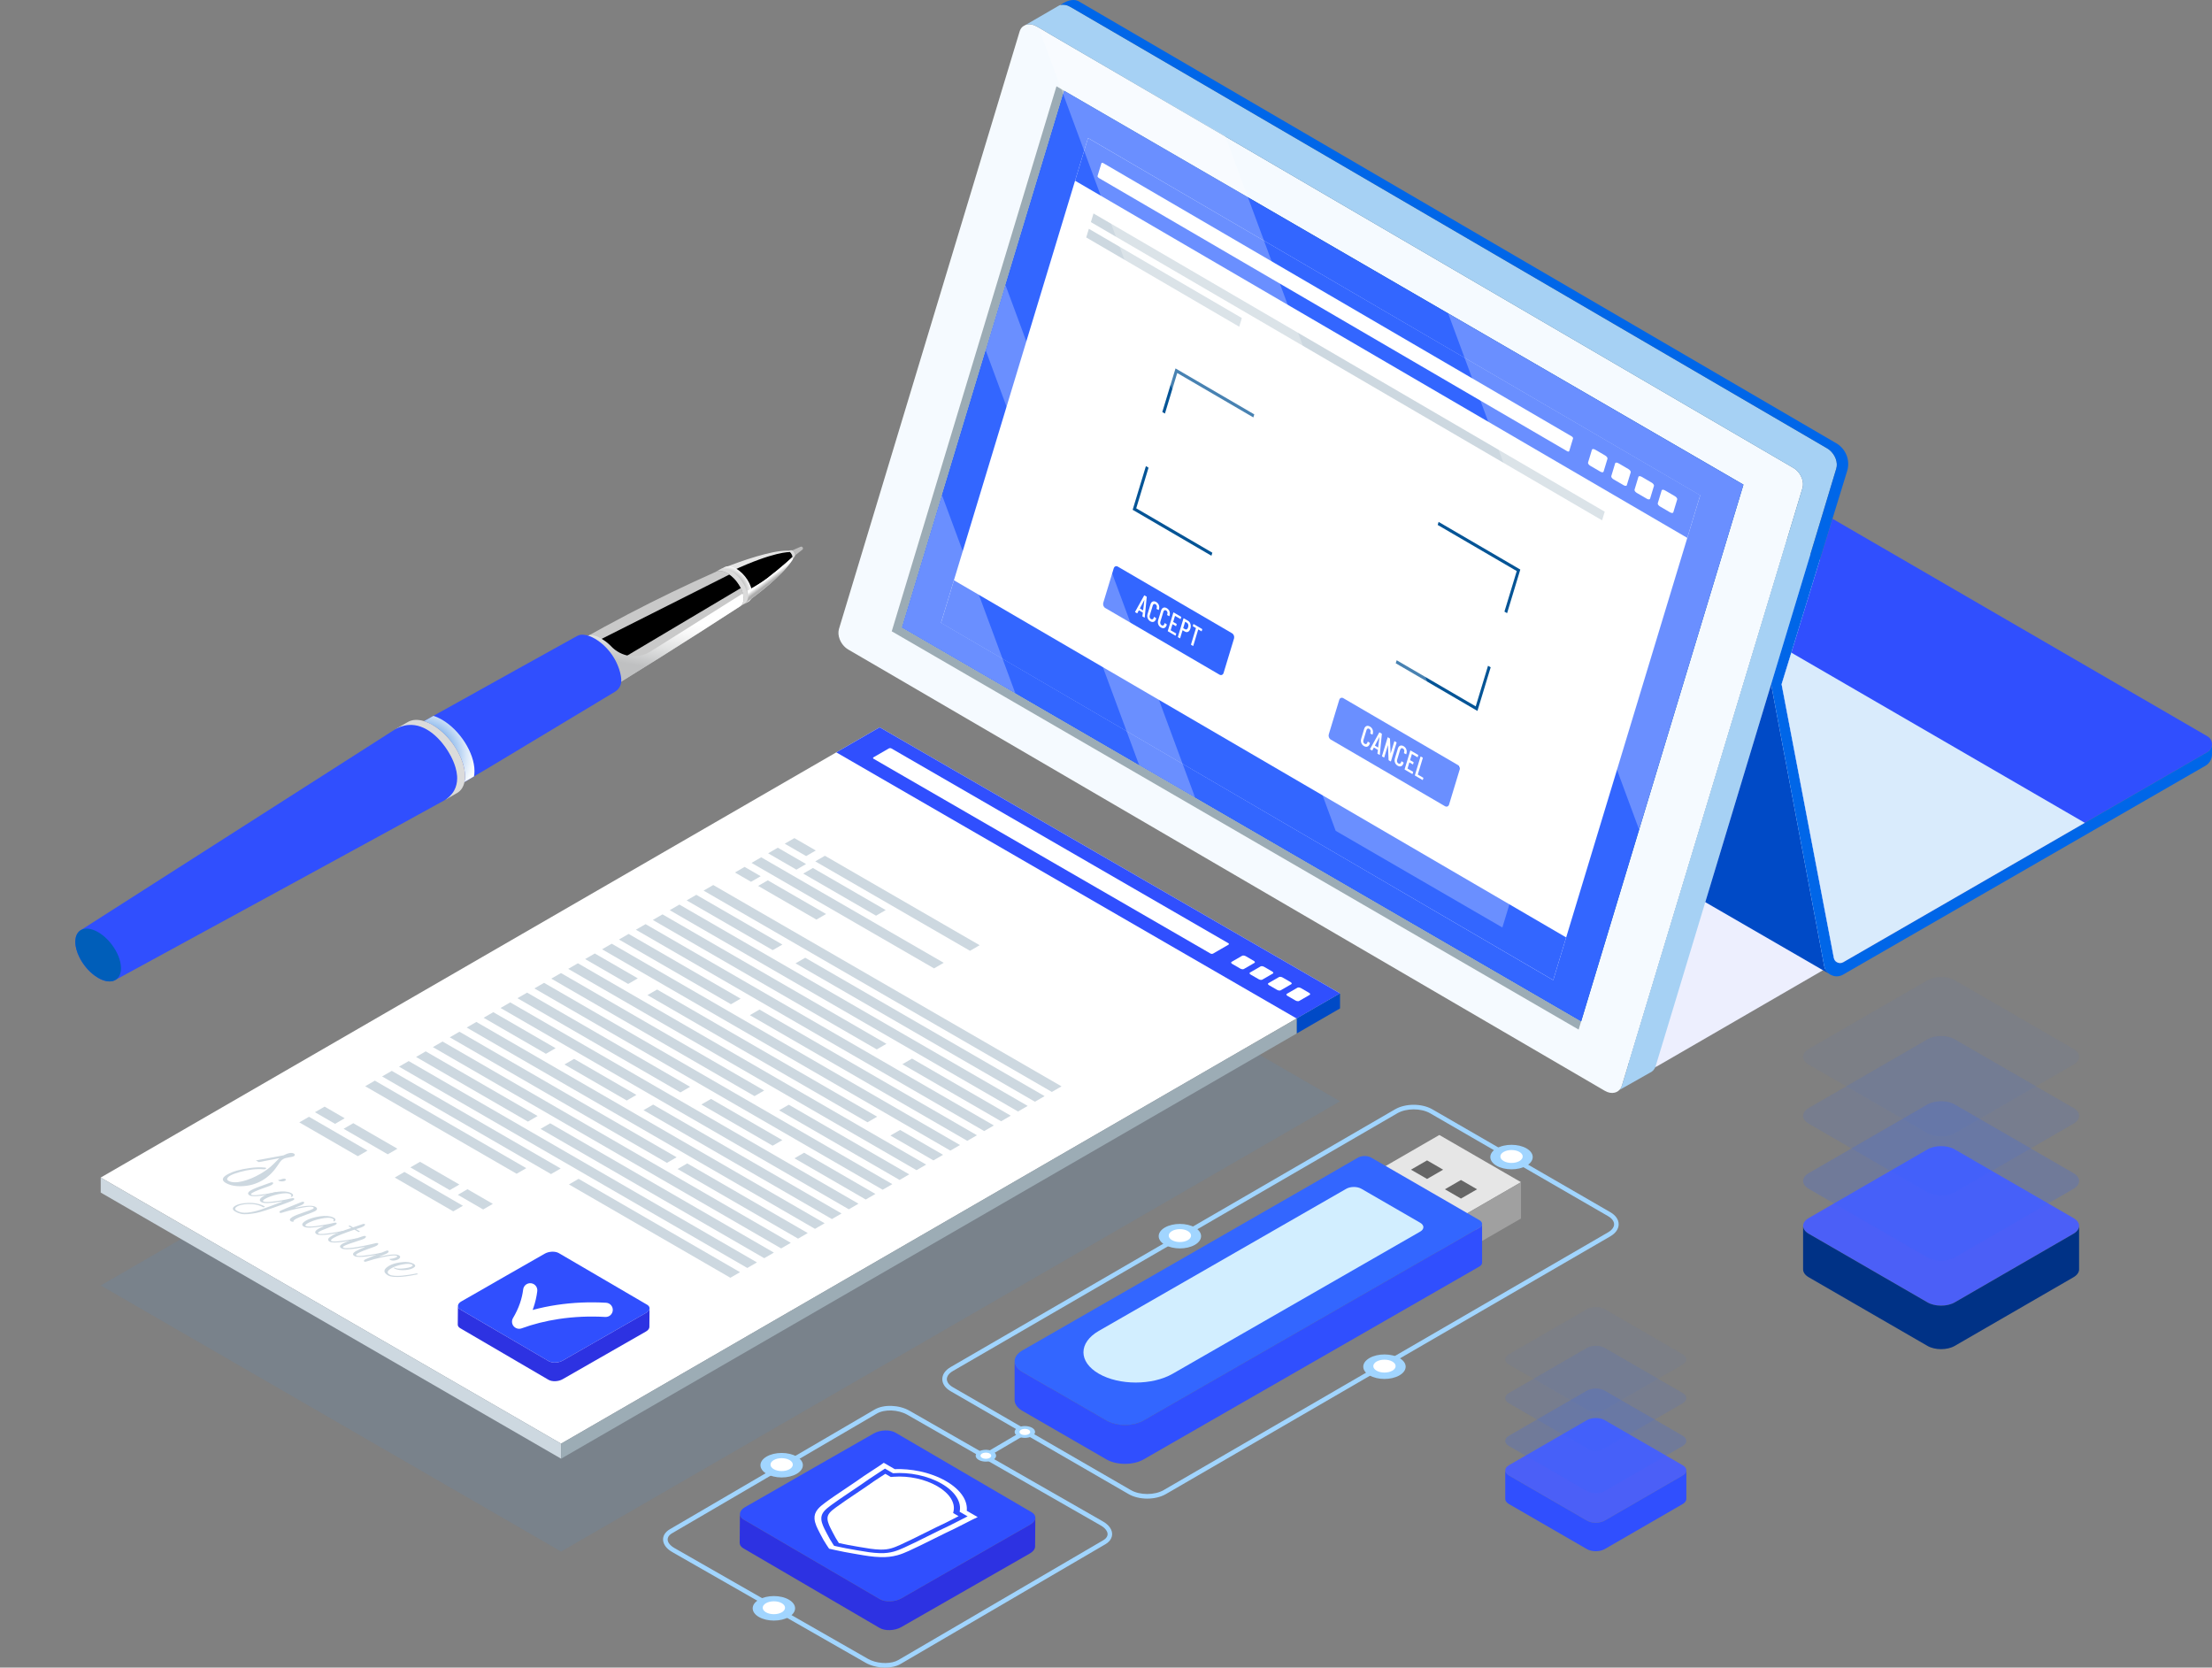 <svg width="589" height="444" viewBox="0 0 589 444" fill="none" xmlns="http://www.w3.org/2000/svg">
<rect x="0" y="0" width="589" height="444" fill="#808080" stroke="none"/>
<path d="M211.114 148.618V148.667C211.101 148.804 211.058 148.912 211.029 149.017C211.006 149.066 210.986 149.102 210.97 149.138C210.97 149.138 210.97 149.152 210.95 149.152C208.152 153.387 201.398 158.518 198.581 160.483C198.99 160.074 199.225 159.438 199.225 158.613C199.225 156.277 197.334 153.296 195.007 151.949C193.996 151.369 193.073 151.183 192.344 151.353C192.475 151.304 192.615 151.245 192.746 151.189C197.573 149.26 205.44 146.573 209.527 146.616C209.527 146.616 209.533 146.616 209.55 146.616C209.579 146.616 209.605 146.609 209.628 146.609C209.759 146.609 209.913 146.652 210.08 146.76C210.266 146.868 210.41 147.012 210.558 147.189C210.571 147.202 210.587 147.219 210.594 147.225C210.6 147.238 210.6 147.242 210.613 147.255C210.715 147.389 210.806 147.527 210.878 147.677V147.684C210.885 147.7 210.895 147.726 210.901 147.743C210.917 147.779 210.944 147.828 210.96 147.864C210.973 147.913 210.989 147.956 211.003 148.002C211.071 148.211 211.12 148.424 211.114 148.618Z" fill="#E6E6E6"/>
<path d="M211.078 148.267C210.911 148.424 208.113 151.055 204.197 154.045C202.642 155.225 200.561 156.434 199.046 157.259C198.512 155.228 196.902 153.043 195.008 151.952C206.186 146.776 210.198 146.986 210.381 146.996H210.388C210.45 147.058 210.509 147.12 210.564 147.189C210.574 147.205 210.591 147.222 210.597 147.225C210.607 147.235 210.607 147.245 210.617 147.258C210.722 147.389 210.81 147.53 210.882 147.68V147.687C210.888 147.703 210.898 147.729 210.902 147.749C210.921 147.782 210.944 147.831 210.964 147.87C210.974 147.916 210.996 147.959 211.006 148.005C211.032 148.09 211.059 148.182 211.078 148.267Z" fill="black"/>
<path d="M210.977 146.53V146.54C211.022 146.55 211.068 146.57 211.114 146.609C211.179 146.665 211.232 146.724 211.287 146.779C211.497 147.015 211.631 147.307 211.719 147.615C211.729 147.634 211.729 147.651 211.736 147.671C211.752 147.726 211.752 147.792 211.742 147.847L213.578 146.409C213.804 146.281 213.882 146.006 213.755 145.78C213.627 145.554 213.352 145.476 213.126 145.594L210.977 146.53Z" fill="#BDBDBD"/>
<path d="M211.741 147.671C211.721 147.651 211.724 147.632 211.714 147.615C211.678 147.464 211.616 147.317 211.544 147.166C211.482 147.035 211.39 146.904 211.289 146.78C211.233 146.724 211.181 146.665 211.116 146.609C211.07 146.57 211.024 146.554 210.968 146.541V146.531C210.903 146.501 210.811 146.491 210.736 146.498L209.555 146.609C209.702 146.593 209.879 146.632 210.082 146.757C210.265 146.862 210.412 147.003 210.559 147.183C210.569 147.193 210.585 147.212 210.595 147.222C210.605 147.232 210.605 147.242 210.615 147.252C210.716 147.383 210.805 147.523 210.877 147.674V147.684C210.887 147.704 210.893 147.72 210.903 147.74C210.919 147.776 210.939 147.825 210.955 147.861C210.972 147.907 210.991 147.956 210.998 148.002C211.07 148.208 211.112 148.421 211.109 148.618V148.663C211.096 148.801 211.06 148.912 211.031 149.014L211.649 148.084C211.698 148.018 211.744 147.936 211.747 147.844C211.757 147.792 211.757 147.727 211.741 147.671Z" fill="#DBDBDB"/>
<path d="M198.005 159.333C198.005 159.339 198.005 159.356 197.999 159.497C197.992 159.546 197.992 159.598 197.992 159.654H197.979C197.992 159.697 197.979 159.726 197.979 159.756C197.959 159.968 197.92 160.158 197.858 160.335C197.721 160.794 197.478 161.145 197.148 161.38C197.141 161.394 197.135 161.4 197.125 161.403L197.066 161.439C190.109 165.96 183.041 170.484 175.855 174.992C172.268 177.243 168.688 179.47 165.125 181.659C165.22 181.387 165.262 181.098 165.262 180.79C165.262 180.007 165.125 179.156 164.853 178.317C164.716 177.858 164.533 177.413 164.31 176.954C164.31 176.935 164.297 176.918 164.297 176.918C164.254 176.833 164.212 176.745 164.169 176.659C164.055 176.414 163.921 176.188 163.777 175.965C163.777 175.922 163.77 175.893 163.741 175.87C163.633 175.647 163.505 175.447 163.348 175.248C162.831 174.402 162.209 173.623 161.499 172.912C161.306 172.712 161.113 172.525 160.91 172.345C160.704 172.158 160.481 171.978 160.265 171.808C159.863 171.493 159.447 171.218 159.032 170.963C158.502 170.668 158.001 170.432 157.52 170.275C157.484 170.262 157.441 170.262 157.405 170.239C156.96 170.108 156.525 170.022 156.116 170.009H156.054C155.769 169.98 155.54 169.99 155.288 170.052C155.252 170.052 155.233 170.058 155.203 170.072C158.989 167.936 162.9 165.806 166.938 163.687C175.007 159.467 182.867 155.69 190.476 152.306C190.505 152.29 190.535 152.277 190.571 152.263C190.62 152.24 190.672 152.221 190.721 152.198C190.721 152.198 190.937 152.09 191.228 152.054C191.398 152.011 191.559 151.998 191.745 152.018H191.788C192.066 152.031 192.36 152.083 192.668 152.182C192.688 152.195 192.724 152.195 192.74 152.201C192.891 152.257 193.048 152.303 193.198 152.381C193.385 152.467 193.578 152.562 193.764 152.666C194.353 153.017 194.926 153.462 195.446 153.987C195.463 154.003 195.482 154.036 195.502 154.052C195.803 154.353 196.081 154.681 196.323 155.025C196.461 155.205 196.588 155.389 196.703 155.575C196.811 155.72 196.896 155.854 196.968 155.998V155.995C196.991 156.018 197.004 156.031 197.004 156.05C197.132 156.267 197.246 156.48 197.354 156.702C197.354 156.715 197.361 156.719 197.361 156.732C197.384 156.774 197.403 156.824 197.416 156.86C197.524 157.089 197.59 157.276 197.632 157.403C197.632 157.4 197.891 158.131 198.005 159.333Z" fill="#C9C9C9"/>
<path d="M197.28 156.558L164.004 176.335C163.935 176.211 163.857 176.083 163.778 175.965C163.778 175.922 163.772 175.893 163.742 175.867C163.631 175.647 163.507 175.451 163.35 175.244C162.832 174.402 162.211 173.626 161.497 172.908C161.304 172.712 161.111 172.522 160.908 172.345C160.705 172.158 160.48 171.975 160.26 171.808C159.858 171.493 159.442 171.218 159.03 170.963C158.942 170.917 158.853 170.864 158.762 170.822L194.224 152.968C194.653 153.256 195.058 153.6 195.445 153.987C195.461 154.003 195.481 154.032 195.497 154.055C195.798 154.354 196.076 154.681 196.315 155.028C196.456 155.205 196.58 155.389 196.695 155.575C196.803 155.716 196.888 155.851 196.96 155.998V156.005C196.979 156.024 196.996 156.041 196.996 156.057C197.104 156.221 197.192 156.385 197.28 156.558Z" fill="black"/>
<path d="M197.796 158.003L173.179 173.485C169.785 175.621 165.404 174.946 162.665 172.017C162.658 172.011 162.648 172.001 162.642 171.995C162.531 171.877 162.413 171.765 162.298 171.657C161.631 171.022 160.904 170.491 160.168 170.049C159.638 169.751 159.14 169.518 158.656 169.357C158.623 169.351 158.581 169.351 158.545 169.325C158.097 169.187 157.668 169.105 157.256 169.095H157.193C157.118 169.082 157.046 169.082 156.974 169.076C156.382 169.407 155.79 169.737 155.207 170.068C155.24 170.055 155.256 170.049 155.289 170.049C155.544 169.986 155.773 169.973 156.055 170.006H156.117C156.526 170.019 156.958 170.101 157.406 170.235C157.445 170.262 157.488 170.262 157.517 170.268C158.002 170.432 158.502 170.661 159.029 170.959C159.235 171.084 159.448 171.215 159.651 171.359C159.837 171.483 160.024 171.615 160.207 171.759C160.443 171.939 160.682 172.132 160.911 172.339C161.11 172.519 161.31 172.705 161.503 172.905C162.213 173.623 162.835 174.396 163.352 175.244C163.509 175.444 163.64 175.644 163.745 175.867C163.777 175.886 163.784 175.916 163.784 175.962C163.928 176.188 164.059 176.411 164.177 176.653C164.219 176.741 164.258 176.827 164.301 176.915C164.301 176.915 164.314 176.935 164.314 176.951C164.536 177.406 164.72 177.855 164.854 178.311C164.903 178.465 164.946 178.619 164.985 178.769C165.014 178.884 165.044 178.999 165.067 179.11C165.083 179.185 165.099 179.264 165.112 179.339C165.135 179.454 165.155 179.569 165.175 179.68C165.188 179.772 165.197 179.86 165.211 179.952C165.22 180.047 165.233 180.142 165.243 180.237C165.256 180.404 165.263 180.571 165.263 180.735C165.263 180.751 165.266 180.771 165.266 180.787C165.266 181.095 165.224 181.383 165.125 181.655L165.129 181.652V181.659C165.472 181.446 165.813 181.236 166.163 181.017L166.166 181.013C169.386 179.031 172.619 177.023 175.859 174.989C183.038 170.481 190.11 165.957 197.067 161.439L197.129 161.403C197.139 161.394 197.145 161.387 197.149 161.377C197.482 161.141 197.721 160.794 197.862 160.332C197.921 160.159 197.96 159.965 197.983 159.752C197.983 159.726 197.993 159.693 197.983 159.654H197.993C197.993 159.595 197.993 159.546 197.999 159.497C198.009 159.356 198.009 159.34 198.009 159.33C197.954 158.783 197.868 158.327 197.796 158.003Z" fill="url(#paint0_linear)"/>
<path d="M199.226 158.609C199.226 159.435 198.991 160.07 198.581 160.48C198.431 160.637 198.251 160.765 198.051 160.853L198.002 160.876L197.587 161.122L197.122 161.4C197.135 161.394 197.142 161.387 197.145 161.377C197.475 161.141 197.718 160.791 197.855 160.332C197.914 160.159 197.956 159.965 197.976 159.752C197.976 159.723 197.989 159.693 197.976 159.651H197.989C197.989 159.595 197.989 159.543 197.996 159.494C198.002 159.356 198.002 159.336 198.002 159.33C197.888 158.128 197.629 157.4 197.629 157.4C197.587 157.273 197.521 157.086 197.413 156.857C197.4 156.82 197.384 156.771 197.358 156.729C197.358 156.716 197.351 156.712 197.351 156.699C197.243 156.476 197.129 156.264 197.001 156.047C197.001 156.031 196.988 156.018 196.965 155.992V155.985C196.893 155.841 196.808 155.707 196.7 155.562C196.585 155.376 196.458 155.196 196.32 155.012C196.078 154.668 195.803 154.344 195.499 154.039C195.483 154.023 195.463 153.99 195.443 153.974C194.926 153.45 194.354 153.001 193.761 152.653C193.575 152.552 193.382 152.454 193.195 152.368C193.045 152.29 192.888 152.241 192.737 152.188C192.721 152.182 192.681 152.182 192.665 152.169C192.358 152.074 192.063 152.018 191.785 152.005H191.742C191.556 151.985 191.392 151.998 191.225 152.041C190.937 152.077 190.718 152.185 190.718 152.185C190.669 152.208 190.617 152.228 190.568 152.25C190.532 152.264 190.502 152.273 190.473 152.293L191.824 151.546C191.981 151.454 192.155 151.389 192.341 151.34C193.071 151.169 193.994 151.356 195.005 151.936C197.331 153.292 199.226 156.273 199.226 158.609Z" fill="#DBDBDB"/>
<path d="M200.269 158.091C200.269 158.916 200.034 159.552 199.624 159.961C199.474 160.119 199.294 160.246 199.094 160.335L199.045 160.358L198.63 160.603L198.165 160.882C198.178 160.875 198.185 160.869 198.188 160.859C198.518 160.623 198.761 160.273 198.898 159.814C198.957 159.64 198.999 159.447 199.019 159.234C199.019 159.205 199.032 159.175 199.019 159.133H199.032C199.032 159.077 199.032 159.024 199.039 158.975C199.045 158.838 199.045 158.818 199.045 158.812C198.931 157.609 198.672 156.882 198.672 156.882C198.63 156.754 198.564 156.568 198.456 156.338C198.443 156.302 198.427 156.253 198.401 156.21C198.401 156.197 198.394 156.194 198.394 156.181C198.286 155.958 198.172 155.745 198.044 155.529C198.044 155.513 198.031 155.5 198.008 155.473V155.467C197.936 155.323 197.851 155.188 197.743 155.044C197.628 154.857 197.501 154.677 197.363 154.494C197.121 154.15 196.846 153.822 196.542 153.521C196.522 153.505 196.506 153.472 196.486 153.455C195.969 152.931 195.397 152.482 194.804 152.135C194.618 152.034 194.425 151.935 194.238 151.85C194.088 151.772 193.931 151.722 193.78 151.67C193.76 151.663 193.724 151.663 193.708 151.654C193.4 151.555 193.106 151.503 192.828 151.49H192.785C192.599 151.473 192.435 151.483 192.268 151.526C191.98 151.562 191.761 151.67 191.761 151.67C191.712 151.693 191.66 151.713 191.611 151.735C191.575 151.749 191.545 151.758 191.516 151.778L192.867 151.031C193.024 150.939 193.198 150.874 193.384 150.828C194.114 150.658 195.037 150.844 196.048 151.424C198.378 152.777 200.269 155.758 200.269 158.091Z" fill="url(#paint1_radial)"/>
<path d="M165.406 181.613C165.406 181.619 165.406 181.629 165.402 181.635C165.301 182.71 164.633 183.65 163.707 184.204C155.222 189.304 143.239 196.518 132.077 203.234C131.769 203.414 131.462 203.594 131.167 203.778C130.919 203.922 130.686 204.066 130.444 204.213C128.962 205.088 127.538 205.933 126.206 206.723C125.313 207.247 124.469 207.748 123.667 208.22C123.768 207.755 123.824 207.244 123.824 206.693C123.824 201.897 119.943 195.778 115.156 193.01C114.374 192.557 113.611 192.223 112.895 192.001C113.637 191.588 114.478 191.113 115.408 190.595C126.426 184.436 149.541 171.621 153.557 169.393C154.064 169.111 154.633 168.944 155.225 168.98C156.354 169.056 157.428 169.482 158.396 170.048C161.796 172.037 164.349 175.621 165.219 179.46C165.376 180.138 165.471 180.889 165.406 181.613Z" fill="#304FFE"/>
<path d="M126.341 205.281C126.341 205.799 126.299 206.284 126.21 206.723C125.317 207.247 124.473 207.748 123.671 208.22C123.772 207.755 123.828 207.244 123.828 206.693C123.828 201.897 119.947 195.778 115.16 193.01C114.378 192.558 113.615 192.227 112.898 192.004C112.948 191.975 112.997 191.948 113.049 191.919C113.753 191.526 114.544 191.08 115.412 190.599C116.135 190.821 116.887 191.156 117.673 191.608C122.46 194.366 126.341 200.492 126.341 205.281Z" fill="url(#paint2_radial)"/>
<path d="M123.827 206.693C123.827 208.698 123.143 210.162 121.995 210.955C121.818 211.09 121.635 211.201 121.432 211.296L121.396 211.316L121.124 211.473L118.437 213.026C118.437 213.026 118.418 213.036 118.375 213.062C118.873 212.728 119.285 212.262 119.586 211.692C120.015 210.919 120.247 209.933 120.247 208.757C120.247 207.008 119.727 205.075 118.833 203.195C117.282 199.935 114.612 196.826 111.582 195.077C109.969 194.136 108.45 193.707 107.158 193.74C106.402 193.75 105.711 193.917 105.129 194.231L108.552 192.263L108.745 192.155L108.755 192.148C109.854 191.575 111.281 191.499 112.904 192.001C113.624 192.227 114.38 192.554 115.162 193.01C119.943 195.778 123.827 201.894 123.827 206.693Z" fill="#DBDBDB"/>
<path d="M121.733 207.26C121.723 208.357 121.494 209.465 120.915 210.503C120.211 211.761 119.197 212.551 118.437 213.026C116.978 213.936 46.161 252.507 30.827 260.861C30.729 260.913 30.628 260.972 30.536 261.022C29.43 261.546 27.869 261.366 26.138 260.363C25.83 260.186 25.526 259.986 25.235 259.773C25.218 259.764 25.202 259.754 25.189 259.737C23.533 258.525 22.1 256.766 21.171 254.915C21.167 254.905 21.161 254.889 21.154 254.879C20.457 253.49 20.055 252.059 20.055 250.761C20.055 249.366 20.526 248.353 21.311 247.78C21.4 247.721 21.494 247.665 21.589 247.603C21.589 247.603 21.599 247.597 21.606 247.593C36.191 238.28 103.345 195.388 105.126 194.238C105.966 193.73 107.197 193.163 108.735 193.032C109.91 192.934 111.009 193.114 112.027 193.478H112.03V193.485C113.09 193.855 114.056 194.425 114.906 195.064C117.213 196.793 118.689 199.063 119.003 199.552C119.386 200.125 120.633 202.048 121.301 204.374C121.51 205.088 121.661 205.841 121.713 206.605C121.729 206.814 121.733 207.034 121.733 207.26Z" fill="#304FFE"/>
<path d="M32.218 257.795C32.218 259.262 31.694 260.311 30.824 260.861C30.726 260.913 30.624 260.972 30.533 261.021C29.427 261.546 27.866 261.365 26.135 260.363C25.827 260.186 25.523 259.986 25.232 259.773C25.215 259.764 25.199 259.754 25.186 259.737C23.53 258.525 22.097 256.766 21.167 254.915C21.164 254.905 21.157 254.889 21.151 254.879C20.457 253.49 20.055 252.058 20.055 250.761C20.055 249.366 20.526 248.353 21.311 247.78C21.4 247.721 21.494 247.665 21.589 247.603C21.589 247.603 21.599 247.597 21.606 247.593C22.718 246.997 24.335 247.145 26.135 248.19C26.969 248.674 27.768 249.303 28.494 250.034C28.546 250.08 28.592 250.132 28.645 250.185C30.294 251.882 31.547 254.067 32.015 256.114C32.022 256.124 32.022 256.134 32.022 256.147C32.149 256.707 32.218 257.261 32.218 257.795Z" fill="url(#paint3_linear)"/>
<path d="M211.111 148.617V148.663C211.101 148.804 211.052 148.912 211.029 149.014C211.003 149.059 210.987 149.095 210.967 149.135C210.967 149.135 210.967 149.151 210.951 149.151C208.153 153.387 201.396 158.514 198.578 160.483C198.99 160.07 199.226 159.438 199.226 158.612C199.226 158.18 199.157 157.724 199.043 157.259C200.555 156.434 202.639 155.228 204.193 154.045C208.114 151.058 210.908 148.424 211.075 148.267C211.101 148.385 211.118 148.506 211.111 148.617Z" fill="url(#paint4_linear)"/>
<path d="M275.681 404.125V404.138C275.664 404.469 275.53 404.806 275.278 405.128C275.043 405.426 274.702 405.711 274.264 405.963L269.009 408.967L266.535 410.382L254.384 417.33L256.03 416.416L248.399 420.777L240.749 425.15H240.745L240.032 425.556C239.842 425.665 239.643 425.763 239.433 425.848C237.761 426.546 235.572 426.536 234.26 425.769L233.952 425.589L206.622 409.616L198.009 404.58C197.786 404.453 197.603 404.308 197.456 404.155C197.191 403.876 197.047 403.562 197.021 403.237V403.234C197.014 403.168 197.014 403.1 197.021 403.031C197.034 402.857 197.079 402.68 197.161 402.507C197.364 402.055 197.793 401.616 198.437 401.249L205.165 397.403L213.094 392.843L216.972 390.625L232.669 381.655C234.381 380.676 236.966 380.581 238.438 381.442L268.066 398.756L274.693 402.628C275.075 402.854 275.347 403.119 275.504 403.408C275.632 403.637 275.691 403.879 275.681 404.125Z" fill="#304FFE"/>
<path d="M239.971 433.222L274.203 413.628C275.116 413.104 275.6 412.436 275.623 411.794V411.699L275.682 404.138C275.652 404.777 275.171 405.442 274.262 405.963L269.006 408.967L240.03 425.556C238.318 426.535 235.733 426.63 234.257 425.769L203.645 407.879L198.006 404.583C197.381 404.22 197.057 403.741 197.018 403.24L196.959 410.713V410.722C196.927 411.292 197.251 411.84 197.948 412.246L234.202 433.431C235.674 434.296 238.256 434.201 239.971 433.222Z" fill="#2D32E2"/>
<path d="M257.424 402.242C257.555 400.99 257.218 399.68 256.43 398.422C255.494 396.925 253.926 395.516 251.901 394.347C249.875 393.177 247.437 392.27 244.849 391.729C242.67 391.274 240.405 391.077 238.239 391.153L235.326 389.469L234.175 390.271C233.684 390.615 232.79 391.189 231.93 391.746C231.03 392.325 230.254 392.827 229.927 393.066C228.906 393.813 227.185 394.969 225.365 396.191C223.252 397.61 221.066 399.077 219.812 400.024L219.695 400.112C219.007 400.63 218.294 401.164 217.748 401.832C217.093 402.632 216.812 403.467 216.887 404.391C216.988 405.662 217.62 406.877 218.179 407.955C218.268 408.122 218.369 408.315 218.461 408.502C218.984 409.541 219.508 410.445 220.058 411.274L220.768 412.342L222.617 412.751C224.05 413.069 225.617 413.37 227.411 413.672C227.722 413.724 228.049 413.783 228.36 413.835C230.218 414.16 232.326 414.527 234.521 414.582C236.118 414.625 237.568 414.461 238.949 414.084C240.104 413.767 241.03 413.357 241.923 412.961L242.077 412.892C243.713 412.165 246.249 410.903 248.707 409.681C250.821 408.63 252.82 407.634 254.113 407.044C254.525 406.858 255.392 406.409 256.397 405.888C257.359 405.39 258.351 404.876 258.946 404.591L260.337 403.926L257.424 402.242ZM252.853 406.176C250.006 407.473 243.818 410.69 240.831 412.017L240.677 412.086C238.991 412.836 237.247 413.609 234.309 413.531C232.345 413.478 230.447 413.147 228.612 412.83C228.294 412.774 227.964 412.718 227.646 412.663C225.909 412.371 224.394 412.079 223.013 411.772L222.096 411.568L221.743 411.038C221.213 410.238 220.709 409.364 220.202 408.361C220.11 408.178 220.009 407.988 219.914 407.804C219.361 406.743 218.791 405.646 218.7 404.512C218.566 402.812 219.904 401.806 221.2 400.83L221.318 400.741C223.608 399.018 229.178 395.438 231.423 393.793C232.021 393.354 234.633 391.723 235.647 391.015L237.777 392.247C242.12 391.922 247.005 392.876 250.719 395.022C254.434 397.167 256.08 399.991 255.523 402.501L257.654 403.732C256.433 404.322 253.612 405.832 252.853 406.176Z" fill="white"/>
<path d="M223.279 410.7C222.765 409.93 222.278 409.078 221.78 408.096C221.685 407.909 221.587 407.716 221.489 407.529C220.965 406.523 220.425 405.485 220.344 404.466C220.236 403.113 221.286 402.323 222.507 401.406L222.628 401.318C223.829 400.414 225.988 398.966 228.073 397.564C229.915 396.325 231.656 395.156 232.72 394.379C232.985 394.186 233.806 393.655 234.598 393.144C234.984 392.895 235.377 392.643 235.74 392.407L237.193 393.246L237.995 393.187C242.01 392.889 246.332 393.826 249.566 395.693C252.795 397.56 254.418 400.06 253.901 402.379L253.797 402.841L255.25 403.68C254.841 403.889 254.402 404.119 253.97 404.341C253.087 404.8 252.174 405.272 251.837 405.426C250.492 406.038 248.469 407.047 246.326 408.112C243.901 409.318 241.398 410.566 239.83 411.26L239.677 411.329C238.093 412.033 236.725 412.643 234.385 412.58C232.625 412.535 230.825 412.22 229.084 411.919C228.763 411.863 228.43 411.804 228.106 411.752C226.411 411.467 224.938 411.182 223.603 410.887L223.367 410.834L223.279 410.7Z" fill="white"/>
<path d="M235.669 444C234.252 444 232.779 443.731 231.477 443.191C231.143 443.056 230.819 442.896 230.508 442.719L206.44 428.963L206.457 428.934L179.002 413.239C178.282 412.826 177.713 412.354 177.3 411.83C176.839 411.244 176.59 410.624 176.561 409.992V409.966C176.541 409.478 176.656 409.009 176.904 408.567C177.205 408.027 177.69 407.558 178.351 407.168L232.894 375.29C235.316 373.875 239.399 374.012 242.184 375.608L293.687 405.085C294.738 405.684 295.487 406.434 295.86 407.253C296.011 407.575 296.099 407.912 296.125 408.253C296.135 408.384 296.135 408.518 296.125 408.649C296.076 409.288 295.791 409.891 295.304 410.405C295.042 410.683 294.715 410.936 294.339 411.155L239.799 443.03C238.706 443.679 237.223 444 235.669 444ZM209.503 429.314L231.114 441.664C231.376 441.815 231.65 441.949 231.942 442.067C234.311 443.056 237.423 443.02 239.19 441.988L239.658 441.716L293.733 410.113C294.011 409.953 294.244 409.773 294.43 409.576C294.725 409.265 294.892 408.924 294.918 408.57C294.924 408.495 294.924 408.423 294.918 408.351C294.905 408.158 294.852 407.964 294.761 407.771C294.492 407.181 293.916 406.621 293.089 406.149L241.585 376.672C239.183 375.297 235.561 375.152 233.512 376.348L178.969 408.223C178.501 408.498 178.164 408.816 177.971 409.163C177.834 409.406 177.772 409.661 177.781 409.92V409.966C177.798 410.31 177.958 410.693 178.259 411.076C178.573 411.476 179.028 411.846 179.611 412.18L209.523 429.281L209.503 429.314Z" fill="#A1D5FF"/>
<path d="M272.802 380.715L261.824 387.171L262.439 388.219L273.417 381.763L272.802 380.715Z" fill="#A1D5FF"/>
<path d="M305.483 399.008C303.696 399.008 301.909 398.605 300.515 397.799L253.145 370.419C251.702 369.587 250.91 368.44 250.91 367.195C250.91 365.951 251.705 364.807 253.145 363.972L371.466 295.357C374.251 293.745 378.616 293.749 381.401 295.357L428.775 322.737C430.214 323.57 431.009 324.716 431.009 325.961C431.009 327.206 430.214 328.349 428.775 329.185L310.45 397.799C309.059 398.605 307.27 399.008 305.483 399.008ZM376.434 295.367C374.856 295.367 373.276 295.714 372.075 296.409L253.754 365.023C252.703 365.63 252.124 366.403 252.124 367.192C252.124 367.985 252.703 368.755 253.751 369.361L301.124 396.741C303.529 398.13 307.44 398.13 309.845 396.741L428.166 328.123C429.216 327.517 429.792 326.747 429.792 325.954C429.792 325.162 429.213 324.392 428.166 323.786L380.796 296.405C379.591 295.714 378.011 295.367 376.434 295.367Z" fill="#A1D5FF"/>
<path d="M366.914 311.632L379.424 318.859V318.865L388.662 324.202L392.5 321.984L405.007 314.757L383.259 302.19L371.263 309.116L366.914 311.632Z" fill="#E6E6E6"/>
<path d="M379.991 313.899L384.271 311.426L379.991 308.952L375.707 311.426L379.991 313.899Z" fill="#666666"/>
<path d="M389.018 319.121L393.302 316.648L389.018 314.171L384.738 316.648L389.018 319.121Z" fill="#666666"/>
<path d="M392.499 321.984L405.005 314.757V324.424L392.944 331.389V327.268C392.944 326.901 392.705 326.54 392.224 326.259L388.66 324.201L392.499 321.984Z" fill="#A0A0A0"/>
<path d="M279.781 369.662L294.605 378.232C297.341 379.814 301.778 379.814 304.52 378.232L383.144 333.096L376.832 329.443H376.826L368.605 324.693L365.097 322.662C364.512 322.321 363.71 322.194 362.944 322.269C362.457 322.315 361.989 322.449 361.616 322.662L353.203 327.524L289.624 363.978L279.781 369.662Z" fill="#666666"/>
<path d="M270.172 362.403V362.429C270.172 363.464 270.859 364.506 272.227 365.295L279.786 369.662L294.61 378.232C297.345 379.814 301.783 379.814 304.525 378.232L383.149 333.096H383.156L393.931 326.878C394.406 326.597 394.645 326.23 394.645 325.869C394.645 325.502 394.406 325.142 393.925 324.86L390.361 322.803L381.12 317.46L368.607 310.233L365.099 308.202C364.513 307.861 363.712 307.734 362.946 307.809C362.458 307.855 361.99 307.989 361.617 308.202L353.204 313.064L272.233 359.556C270.872 360.345 270.185 361.368 270.172 362.403Z" fill="#3366FF"/>
<path d="M378.172 327.91L312.284 365.744C306.842 368.889 298.019 368.889 292.578 365.744C287.136 362.599 287.136 357.499 292.578 354.354L358.466 316.52C359.585 315.871 361.405 315.871 362.524 316.52L378.172 325.565C379.294 326.213 379.294 327.265 378.172 327.91Z" fill="#D2EEFF"/>
<path d="M272.226 365.295L279.785 369.662L294.609 378.232C297.345 379.814 301.782 379.814 304.524 378.232L383.148 333.096H383.155L393.931 326.878C394.405 326.596 394.644 326.229 394.644 325.869V334.783V336.202C394.644 336.568 394.405 336.935 393.931 337.21L304.521 388.564C301.779 390.147 297.341 390.147 294.606 388.564L272.223 375.628C270.855 374.838 270.168 373.796 270.168 372.761V362.425C270.171 363.464 270.858 364.506 272.226 365.295Z" fill="#304FFE"/>
<path d="M234.234 222.372L228.671 225.589L222.679 229.052L26.82 342.256L149.405 413.108L356.819 293.224L234.234 222.372Z" fill="#4594DE" fill-opacity="0.12"/>
<path d="M356.819 264.491L353.36 266.492H353.356L345.261 271.174L149.405 384.374L30.279 315.524L26.82 313.522L222.679 200.318L234.234 193.642L356.819 264.491Z" fill="white"/>
<path d="M95.285 307.838L79.699 298.832L82.275 297.342L97.857 306.351L95.285 307.838Z" fill="#CDD8E0"/>
<path d="M89.213 299.222L83.863 296.13L86.435 294.643L91.786 297.735L89.213 299.222Z" fill="#CDD8E0"/>
<path d="M103.247 307.333L91.496 300.539L94.071 299.052L105.822 305.846L103.247 307.333Z" fill="#CDD8E0"/>
<path d="M120.695 322.527L105.109 313.519L107.685 312.031L123.268 321.037L120.695 322.527Z" fill="#CDD8E0"/>
<path d="M119.748 316.87L109.273 310.816L111.849 309.329L122.323 315.383L119.748 316.87Z" fill="#CDD8E0"/>
<path d="M128.657 322.02L121.906 318.118L124.482 316.628L131.232 320.533L128.657 322.02Z" fill="#CDD8E0"/>
<path d="M199.979 234.778L195.695 232.302L198.267 230.814L202.554 233.291L199.979 234.778Z" fill="#CDD8E0"/>
<path d="M217.389 244.841L201.875 235.875L204.45 234.388L219.964 243.354L217.389 244.841Z" fill="#CDD8E0"/>
<path d="M248.711 257.834L200.113 229.746L202.689 228.259L251.286 256.347L248.711 257.834Z" fill="#CDD8E0"/>
<path d="M212.058 231.542L204.535 227.191L207.11 225.704L214.634 230.051L212.058 231.542Z" fill="#CDD8E0"/>
<path d="M233.265 243.8L213.883 232.596L216.455 231.105L235.84 242.309L233.265 243.8Z" fill="#CDD8E0"/>
<path d="M214.654 227.931L208.957 224.636L211.529 223.148L217.23 226.444L214.654 227.931Z" fill="#CDD8E0"/>
<path d="M258.287 253.153L217.082 229.336L219.654 227.846L260.859 251.662L258.287 253.153Z" fill="#CDD8E0"/>
<path d="M280.082 290.728L187.344 237.127L189.919 235.64L282.657 289.241L280.082 290.728Z" fill="#CDD8E0"/>
<path d="M205.756 252.976L182.84 239.731L185.415 238.244L208.331 251.489L205.756 252.976Z" fill="#CDD8E0"/>
<path d="M275.578 293.333L211.836 256.492L214.411 255.001L278.153 291.846L275.578 293.333Z" fill="#CDD8E0"/>
<path d="M271.071 295.937L178.336 242.336L180.908 240.846L273.646 294.45L271.071 295.937Z" fill="#CDD8E0"/>
<path d="M266.567 298.542L240.277 283.348L242.853 281.857L269.139 297.051L266.567 298.542Z" fill="#CDD8E0"/>
<path d="M233.46 279.404L173.832 244.941L176.407 243.45L236.036 277.917L233.46 279.404Z" fill="#CDD8E0"/>
<path d="M262.062 301.146L169.324 247.541L171.9 246.054L264.637 299.655L262.062 301.146Z" fill="#CDD8E0"/>
<path d="M194.634 267.38L164.816 250.146L167.392 248.658L197.206 265.893L194.634 267.38Z" fill="#CDD8E0"/>
<path d="M257.558 303.747L199.664 270.286L202.236 268.796L260.133 302.26L257.558 303.747Z" fill="#CDD8E0"/>
<path d="M253.051 306.351L160.316 252.75L162.888 251.263L255.626 304.864L253.051 306.351Z" fill="#CDD8E0"/>
<path d="M248.544 308.956L237.094 302.335L239.666 300.848L251.119 307.468L248.544 308.956Z" fill="#CDD8E0"/>
<path d="M167.262 261.975L155.809 255.354L158.381 253.867L169.834 260.488L167.262 261.975Z" fill="#CDD8E0"/>
<path d="M230.99 298.81L172.398 264.946L174.974 263.459L233.565 297.323L230.99 298.81Z" fill="#CDD8E0"/>
<path d="M244.043 311.56L151.305 257.959L153.88 256.472L246.615 310.073L244.043 311.56Z" fill="#CDD8E0"/>
<path d="M239.535 314.164L207.453 295.622L210.028 294.132L242.107 312.677L239.535 314.164Z" fill="#CDD8E0"/>
<path d="M200.908 291.839L146.797 260.563L149.372 259.076L203.484 290.352L200.908 291.839Z" fill="#CDD8E0"/>
<path d="M235.031 316.768L142.293 263.167L144.868 261.68L237.606 315.281L235.031 316.768Z" fill="#CDD8E0"/>
<path d="M230.522 319.373L211.539 308.398L214.111 306.911L233.097 317.886L230.522 319.373Z" fill="#CDD8E0"/>
<path d="M205.737 305.044L186.754 294.073L189.329 292.586L208.312 303.557L205.737 305.044Z" fill="#CDD8E0"/>
<path d="M181.18 290.853L137.789 265.772L140.361 264.285L183.755 289.366L181.18 290.853Z" fill="#CDD8E0"/>
<path d="M226.02 321.978L133.285 268.376L135.86 266.886L228.595 320.487L226.02 321.978Z" fill="#CDD8E0"/>
<path d="M145.368 280.57L128.777 270.981L131.353 269.49L147.943 279.082L145.368 280.57Z" fill="#CDD8E0"/>
<path d="M166.888 293.009L150.297 283.417L152.872 281.93L169.463 291.518L166.888 293.009Z" fill="#CDD8E0"/>
<path d="M221.516 324.578L171.348 295.583L173.92 294.096L224.088 323.091L221.516 324.578Z" fill="#CDD8E0"/>
<path d="M217.007 327.183L124.27 273.585L126.845 272.095L219.583 325.696L217.007 327.183Z" fill="#CDD8E0"/>
<path d="M212.504 329.788L180.422 311.246L182.997 309.759L215.079 328.301L212.504 329.788Z" fill="#CDD8E0"/>
<path d="M177.591 309.611L119.766 276.186L122.341 274.699L180.166 308.124L177.591 309.611Z" fill="#CDD8E0"/>
<path d="M207.996 332.391L115.262 278.79L117.834 277.303L210.572 330.904L207.996 332.391Z" fill="#CDD8E0"/>
<path d="M203.492 334.996L143.926 300.569L146.501 299.078L206.067 333.508L203.492 334.996Z" fill="#CDD8E0"/>
<path d="M140.571 298.629L110.789 281.414L113.361 279.927L143.146 297.139L140.571 298.629Z" fill="#CDD8E0"/>
<path d="M198.988 337.6L106.25 283.999L108.825 282.512L201.56 336.113L198.988 337.6Z" fill="#CDD8E0"/>
<path d="M146.724 312.598L101.746 286.603L104.321 285.116L149.296 311.111L146.724 312.598Z" fill="#CDD8E0"/>
<path d="M194.481 340.205L151.492 315.356L154.068 313.869L197.053 338.717L194.481 340.205Z" fill="#CDD8E0"/>
<path d="M137.56 312.513L97.238 289.208L99.814 287.721L140.135 311.026L137.56 312.513Z" fill="#CDD8E0"/>
<path d="M78.272 307.144L78.328 307.177C78.478 307.285 78.534 307.406 78.498 307.537C78.459 307.668 78.37 307.776 78.226 307.858C78.086 307.94 77.66 308.038 76.95 308.153C76.243 308.268 75.749 308.405 75.474 308.563C75.199 308.723 74.98 308.89 74.82 309.07C74.659 309.25 74.322 309.719 73.815 310.472C72.699 312.123 71.361 313.401 69.8 314.302C68.239 315.206 66.528 315.707 64.662 315.812C62.797 315.917 61.285 315.632 60.12 314.96C58.959 314.289 59.08 313.545 60.49 312.73C61.897 311.914 63.91 311.331 66.521 310.983C68.033 310.787 69.368 310.748 70.523 310.869C70.844 310.902 70.942 310.99 70.821 311.141C70.697 311.288 70.504 311.35 70.239 311.331C68.347 311.154 66.236 311.39 63.91 312.035C61.809 312.615 60.673 313.205 60.503 313.807C60.428 314.027 60.529 314.217 60.814 314.381C61.645 314.862 62.856 314.918 64.447 314.544C66.034 314.174 67.663 313.506 69.329 312.543C70.765 311.711 71.93 310.843 72.817 309.935C73.707 309.028 74.228 308.507 74.378 308.376C72.732 308.671 70.906 309.015 68.9 309.411L68.134 308.969C71.351 308.356 73.789 307.907 75.458 307.622C76.747 306.964 77.686 306.807 78.272 307.144Z" fill="#CDD8E0"/>
<path d="M66.941 318.112C67.187 318.253 67.857 318.266 68.957 318.145C70.056 318.024 71.091 317.87 72.066 317.676L73.528 317.388L73.911 317.611C73.741 317.644 73.515 317.689 73.231 317.748C72.946 317.807 72.426 317.906 71.663 318.04C70.901 318.174 70.21 318.279 69.588 318.361C68.97 318.44 68.355 318.482 67.749 318.489C67.144 318.495 66.732 318.433 66.516 318.309C65.816 317.902 65.92 317.44 66.827 316.913C67.507 316.52 68.81 315.993 70.731 315.331C70.93 315.259 71.084 315.206 71.192 315.17C71.3 315.134 71.437 315.085 71.604 315.023C71.771 314.961 71.925 314.905 72.066 314.856C72.311 314.767 72.494 314.761 72.619 314.833C72.789 314.931 72.789 315.072 72.619 315.259C72.543 315.347 72.426 315.436 72.265 315.531C72.105 315.626 71.918 315.711 71.706 315.789C71.493 315.868 71.172 315.983 70.747 316.13C70.322 316.278 69.975 316.402 69.71 316.5C69.445 316.599 69.127 316.723 68.757 316.87C68.132 317.11 67.618 317.349 67.216 317.581C66.817 317.807 66.725 317.988 66.941 318.112ZM76.015 313.919C76.235 314.043 76.195 314.194 75.901 314.361C75.606 314.531 75.23 314.587 74.765 314.525C74.53 314.499 74.359 314.453 74.255 314.394C74.104 314.305 74.062 314.227 74.127 314.158L74.153 314.125C74.239 314.174 74.392 314.158 74.615 314.073C74.837 313.988 75.079 313.916 75.344 313.857C75.613 313.794 75.835 313.814 76.015 313.919Z" fill="#CDD8E0"/>
<path d="M78.24 319.049C78.476 319.187 78.397 319.37 77.998 319.6C77.713 319.764 76.738 320.147 75.066 320.753C73.394 321.359 71.993 321.847 70.858 322.217C69.722 322.587 68.829 322.836 68.181 322.961C67.533 323.085 66.836 323.184 66.093 323.256C65.35 323.328 64.712 323.305 64.182 323.187C63.652 323.066 63.145 322.866 62.664 322.587C61.764 322.067 61.774 321.542 62.693 321.012C63.233 320.7 64.019 320.481 65.049 320.353C66.555 320.163 67.945 320.265 69.225 320.664C69.68 320.805 70.095 320.985 70.475 321.205C70.54 321.244 70.507 321.3 70.373 321.379C70.243 321.454 70.141 321.474 70.076 321.434C68.96 320.789 67.582 320.501 65.943 320.573C64.722 320.632 63.806 320.841 63.187 321.195C62.572 321.549 62.454 321.893 62.834 322.221L63.047 322.358C63.822 322.807 64.761 322.977 65.858 322.866C66.973 322.754 68.161 322.492 69.421 322.07C70.691 321.644 72.602 320.933 75.157 319.937L75.043 319.872C72.101 320.393 70.298 320.461 69.634 320.078C68.888 319.646 69.074 319.105 70.203 318.453C70.854 318.076 71.741 317.762 72.857 317.51C74.382 317.175 75.668 317.126 76.718 317.362C77.078 317.451 77.389 317.569 77.648 317.719C77.906 317.87 78.037 318.034 78.037 318.207C78.037 318.381 77.942 318.525 77.752 318.633C77.667 318.682 77.582 318.679 77.497 318.623C77.412 318.568 77.412 318.515 77.497 318.466C77.582 318.417 77.615 318.345 77.599 318.253C77.579 318.162 77.484 318.067 77.314 317.965C76.718 317.621 75.642 317.618 74.091 317.958C72.644 318.27 71.473 318.682 70.586 319.197C70.036 319.515 69.879 319.741 70.118 319.878C70.429 320.058 71.204 320.081 72.445 319.944C74.32 319.734 76.002 319.446 77.501 319.072C77.88 318.994 78.129 318.984 78.24 319.049Z" fill="#CDD8E0"/>
<path d="M74.547 322.905C74.282 322.751 74.354 322.558 74.76 322.322C74.979 322.197 76.828 321.434 80.313 320.032C80.542 319.934 80.725 319.924 80.866 320.009C81.036 320.107 81.04 320.251 80.879 320.445C80.794 320.55 80.673 320.645 80.516 320.736C80.359 320.828 80.172 320.913 79.956 320.995L78.595 321.519L78.68 321.568C81.442 320.956 83.212 320.874 83.991 321.323C84.292 321.496 84.433 321.686 84.41 321.886C84.387 322.086 84.214 322.279 83.893 322.466C83.569 322.653 82.748 322.98 81.422 323.452C80.097 323.924 79.227 324.278 78.811 324.52C78.196 324.877 78.003 325.119 78.228 325.251C78.163 325.29 78.055 325.303 77.901 325.293C77.751 325.283 77.617 325.244 77.505 325.178C76.956 324.861 77.113 324.454 77.973 323.957C78.503 323.652 79.449 323.272 80.814 322.817C82.175 322.361 83.006 322.05 83.304 321.876C83.602 321.703 83.631 321.549 83.396 321.414C83.055 321.218 82.201 321.238 80.833 321.477C79.466 321.716 78.232 321.984 77.136 322.286C76.036 322.587 75.362 322.784 75.113 322.882C74.858 322.964 74.671 322.977 74.547 322.905Z" fill="#CDD8E0"/>
<path d="M80.923 326.606C80.177 326.174 80.366 325.633 81.492 324.981C82.147 324.605 83.03 324.29 84.146 324.038C85.671 323.704 86.957 323.655 88.007 323.891C88.367 323.979 88.678 324.097 88.937 324.248C89.195 324.398 89.326 324.562 89.326 324.736C89.326 324.909 89.231 325.054 89.041 325.162C88.956 325.211 88.871 325.207 88.786 325.152C88.701 325.096 88.701 325.047 88.786 324.995C88.871 324.945 88.904 324.873 88.888 324.782C88.868 324.69 88.773 324.595 88.603 324.493C88.007 324.149 86.931 324.146 85.38 324.487C83.93 324.798 82.762 325.211 81.875 325.725C81.325 326.043 81.171 326.272 81.413 326.41C81.656 326.551 82.153 326.6 82.912 326.561C83.668 326.521 84.47 326.429 85.311 326.282C87.101 325.981 88.217 325.768 88.662 325.643C89.107 325.519 89.395 325.493 89.529 325.571C89.764 325.709 89.686 325.892 89.287 326.122C89.166 326.194 89.009 326.266 88.819 326.344C86.993 327.039 85.949 327.448 85.687 327.573C85.429 327.694 85.245 327.786 85.141 327.848C84.686 328.11 84.568 328.303 84.784 328.431C85.029 328.572 85.7 328.585 86.8 328.464C87.899 328.343 88.933 328.189 89.909 327.995L91.371 327.707L91.754 327.93C91.584 327.963 91.358 328.008 91.073 328.067C90.789 328.13 90.265 328.225 89.506 328.359C88.743 328.493 88.053 328.601 87.431 328.68C86.81 328.759 86.198 328.801 85.592 328.808C84.987 328.814 84.575 328.752 84.355 328.628C83.655 328.221 83.815 327.727 84.84 327.134C85.18 326.937 85.615 326.728 86.145 326.511L86.047 326.452C83.285 326.931 81.577 326.983 80.923 326.606Z" fill="#CDD8E0"/>
<path d="M92.908 326.341C93.013 326.282 93.13 326.288 93.261 326.364L94.001 326.79C94.237 326.708 94.534 326.606 94.894 326.485L95.83 326.174C96.105 326.079 96.354 325.993 96.576 325.915C96.799 325.836 96.972 325.83 97.093 325.902C97.254 325.993 97.244 326.131 97.064 326.311C96.989 326.387 96.874 326.472 96.724 326.557C96.573 326.645 96.35 326.74 96.056 326.845L94.806 327.255L95.686 327.763C95.771 327.812 95.804 327.861 95.778 327.913C95.755 327.966 95.699 327.995 95.614 328.008C95.529 328.018 95.444 328.002 95.359 327.953L94.394 327.396C91.602 328.329 89.747 329.063 88.827 329.594C88.153 329.984 87.97 330.262 88.274 330.439C88.52 330.58 89.194 330.593 90.29 330.472C91.39 330.351 92.424 330.197 93.402 330.003L94.865 329.715L95.248 329.938C95.078 329.971 94.852 330.016 94.567 330.075C94.282 330.134 93.759 330.233 93 330.367C92.237 330.501 91.547 330.606 90.925 330.688C90.306 330.767 89.691 330.809 89.086 330.816C88.481 330.822 88.049 330.75 87.793 330.603C87.538 330.455 87.401 330.278 87.381 330.079C87.361 329.876 87.479 329.672 87.734 329.463C87.99 329.256 88.278 329.057 88.602 328.873C89.348 328.441 91.007 327.789 93.572 326.921L92.934 326.55C92.859 326.508 92.826 326.465 92.843 326.423C92.859 326.387 92.879 326.36 92.908 326.341Z" fill="#CDD8E0"/>
<path d="M94.909 334.279C95.154 334.419 95.825 334.433 96.925 334.311C98.024 334.19 99.058 334.036 100.033 333.843L101.496 333.555L101.879 333.777C101.709 333.81 101.483 333.856 101.198 333.918C100.914 333.977 100.39 334.075 99.631 334.21C98.868 334.344 98.178 334.452 97.556 334.531C96.938 334.609 96.323 334.652 95.717 334.659C95.112 334.665 94.677 334.59 94.412 334.436C94.146 334.282 94.009 334.111 93.999 333.918C93.999 333.676 94.258 333.407 94.781 333.106C95.302 332.804 96.077 332.46 97.111 332.071L97.013 332.012C93.692 332.673 91.669 332.798 90.949 332.382C90.314 332.015 90.409 331.592 91.234 331.117C91.83 330.773 93.273 330.233 95.567 329.502C96.087 329.332 96.476 329.204 96.738 329.119C97 329.034 97.19 329.027 97.314 329.099C97.484 329.198 97.484 329.342 97.314 329.525C97.249 329.607 97.137 329.692 96.98 329.784C96.823 329.876 96.63 329.958 96.398 330.036C96.165 330.115 95.714 330.262 95.043 330.475C93.234 331.049 92.088 331.474 91.607 331.756C91.296 331.936 91.234 332.08 91.424 332.192C91.659 332.329 92.15 332.365 92.9 332.306C93.685 332.248 94.395 332.159 95.03 332.044C95.665 331.93 96.182 331.835 96.578 331.756C96.977 331.681 97.386 331.596 97.805 331.507C98.227 331.415 98.571 331.34 98.842 331.278C99.111 331.216 99.372 331.157 99.624 331.098C99.873 331.039 100.004 331.009 100.014 331.003C100.298 330.937 100.491 330.934 100.596 330.993C100.766 331.091 100.766 331.232 100.596 331.419C100.521 331.507 100.403 331.596 100.243 331.691C100.082 331.782 99.896 331.871 99.683 331.949C99.471 332.028 99.15 332.143 98.724 332.29C98.299 332.438 97.952 332.562 97.687 332.66C97.422 332.759 97.101 332.88 96.722 333.021C96.107 333.266 95.599 333.505 95.197 333.738C94.781 333.974 94.69 334.151 94.909 334.279Z" fill="#CDD8E0"/>
<path d="M97.039 335.904C96.774 335.75 96.846 335.556 97.252 335.321C97.471 335.196 99.32 334.433 102.805 333.031C103.041 332.939 103.227 332.929 103.358 333.004C103.528 333.103 103.532 333.247 103.371 333.44C103.286 333.545 103.165 333.64 103.011 333.732C102.854 333.823 102.668 333.909 102.449 333.99L101.058 334.531L101.13 334.574C103.836 333.951 105.531 333.833 106.212 334.23C106.591 334.449 106.657 334.701 106.411 334.986C106.316 335.095 106.176 335.203 105.992 335.311C105.809 335.419 105.554 335.504 105.233 335.57C104.683 335.678 104.229 335.629 103.869 335.422C103.793 335.376 103.754 335.334 103.748 335.288C103.741 335.242 103.767 335.196 103.826 335.154C103.901 335.196 104.14 335.173 104.543 335.085C104.945 334.993 105.276 334.885 105.531 334.76C105.786 334.636 105.842 334.508 105.701 334.384C105.371 334.194 104.546 334.213 103.231 334.449C101.915 334.685 100.727 334.95 99.667 335.245C98.607 335.54 97.933 335.743 97.651 335.851C97.363 335.953 97.16 335.973 97.039 335.904Z" fill="#CDD8E0"/>
<path d="M104.234 337.666C103.088 338.328 102.925 338.895 103.736 339.363C104.037 339.537 104.492 339.645 105.098 339.684C105.703 339.723 106.331 339.71 106.986 339.651C108.462 339.497 109.597 339.334 110.392 339.16L110.975 339.039L111.358 339.261C110.818 339.386 110.114 339.52 109.25 339.661C108.383 339.799 107.621 339.897 106.956 339.953C106.295 340.008 105.615 340.012 104.921 339.966C104.224 339.92 103.7 339.795 103.354 339.592C101.953 338.783 102.038 337.925 103.609 337.017C104.339 336.595 105.281 336.297 106.433 336.123C108.033 335.877 109.263 336.002 110.124 336.5C110.729 336.85 110.7 337.217 110.039 337.601C109.548 337.886 108.845 338.072 107.938 338.157C106.688 338.266 105.703 338.118 104.983 337.715C104.878 337.656 104.862 337.591 104.928 337.519L104.97 337.476C105.461 337.761 106.256 337.846 107.356 337.732C108.455 337.617 109.221 337.434 109.656 337.181C109.951 337.011 109.983 336.863 109.754 336.729C109.254 336.438 108.344 336.421 107.028 336.68C105.926 336.9 104.993 337.23 104.234 337.666Z" fill="#CDD8E0"/>
<path d="M356.819 264.491L353.36 266.492L345.261 271.174L226.139 202.316L222.68 200.318L234.234 193.642L356.819 264.491Z" fill="#304FFE"/>
<path d="M172.957 348.356V348.367C172.946 348.581 172.859 348.8 172.695 349.008C172.542 349.202 172.32 349.386 172.036 349.55L168.627 351.499L167.022 352.416L159.139 356.921L160.206 356.33L155.257 359.157L150.295 361.993L149.833 362.258C149.71 362.327 149.581 362.392 149.444 362.447C148.359 362.899 146.94 362.893 146.09 362.395L145.89 362.28L128.165 351.92L122.579 348.655C122.434 348.573 122.317 348.477 122.221 348.378C122.049 348.198 121.956 347.995 121.94 347.784V347.782C121.937 347.738 121.937 347.694 121.94 347.65C121.948 347.538 121.978 347.423 122.03 347.308C122.164 347.015 122.44 346.731 122.858 346.493L127.222 343.999L132.365 341.043L134.88 339.603L145.062 333.784C146.172 333.149 147.848 333.086 148.805 333.645L168.022 344.875L172.32 347.388C172.569 347.533 172.744 347.705 172.848 347.891C172.925 348.042 172.963 348.198 172.957 348.356Z" fill="#304FFE"/>
<path d="M149.791 367.228L171.994 354.52C172.587 354.181 172.899 353.748 172.915 353.329V353.269L172.954 348.364C172.935 348.78 172.623 349.21 172.032 349.547L168.623 351.495L149.829 362.258C148.719 362.893 147.043 362.953 146.086 362.395L126.228 350.789L122.57 348.652C122.166 348.416 121.955 348.107 121.93 347.781L121.892 352.629V352.637C121.87 353.006 122.081 353.362 122.532 353.625L146.045 367.368C147.002 367.926 148.678 367.863 149.791 367.228Z" fill="#2D32E2"/>
<path d="M138.228 353.793C137.675 353.793 137.139 353.549 136.77 353.108C136.259 352.49 136.193 351.617 136.604 350.93C137.38 349.632 138.006 348.294 138.463 346.955C138.873 345.754 139.157 344.53 139.308 343.312C139.436 342.275 140.379 341.539 141.416 341.664C142.452 341.793 143.19 342.737 143.061 343.775C142.881 345.25 142.536 346.736 142.042 348.184C141.973 348.381 141.902 348.578 141.831 348.775C143.887 348.22 146.025 347.774 148.223 347.442C152.524 346.794 156.956 346.599 161.393 346.859C162.435 346.92 163.231 347.817 163.17 348.86C163.11 349.903 162.216 350.7 161.172 350.639C156.997 350.393 152.83 350.576 148.789 351.184C145.276 351.712 141.943 352.553 138.884 353.678C138.665 353.754 138.446 353.793 138.228 353.793Z" fill="white"/>
<path d="M348.541 264.317L346.437 263.098C346.113 262.912 345.684 262.856 345.478 262.974L342.638 264.615C342.435 264.733 342.53 264.982 342.854 265.169L344.961 266.387C345.285 266.574 345.714 266.63 345.917 266.512L348.757 264.871C348.963 264.75 348.865 264.504 348.541 264.317Z" fill="white"/>
<path d="M343.636 261.48L341.528 260.262C341.204 260.075 340.776 260.019 340.573 260.137L337.729 261.778C337.523 261.896 337.621 262.142 337.945 262.332L340.052 263.551C340.376 263.737 340.805 263.793 341.008 263.675L343.848 262.034C344.058 261.916 343.96 261.667 343.636 261.48Z" fill="white"/>
<path d="M338.732 258.646L336.625 257.428C336.301 257.241 335.872 257.185 335.669 257.303L332.825 258.944C332.622 259.062 332.717 259.311 333.041 259.498L335.149 260.713C335.473 260.9 335.901 260.956 336.104 260.838L338.948 259.197C339.154 259.079 339.056 258.833 338.732 258.646Z" fill="white"/>
<path d="M333.826 255.809L331.719 254.591C331.395 254.404 330.966 254.348 330.763 254.466L327.923 256.107C327.72 256.225 327.815 256.474 328.139 256.661L330.243 257.88C330.567 258.066 330.996 258.122 331.199 258.004L334.039 256.363C334.248 256.245 334.15 255.996 333.826 255.809Z" fill="white"/>
<path d="M327.092 251.135L237.362 199.273C237.172 199.162 236.861 199.162 236.671 199.273L232.607 201.622C232.417 201.733 232.417 201.91 232.607 202.022L322.334 253.887C322.524 253.998 322.835 253.998 323.025 253.887L327.089 251.538C327.282 251.426 327.282 251.246 327.092 251.135Z" fill="white"/>
<path d="M264.439 386.471C265.502 387.087 265.502 388.083 264.439 388.695C263.375 389.311 261.651 389.311 260.591 388.695C259.527 388.079 259.527 387.083 260.591 386.471C261.651 385.855 263.375 385.855 264.439 386.471Z" fill="#A1D5FF"/>
<path d="M274.818 380.148C275.881 380.764 275.881 381.76 274.818 382.372C273.754 382.988 272.03 382.988 270.969 382.372C269.906 381.756 269.906 380.761 270.969 380.148C272.03 379.535 273.754 379.535 274.818 380.148Z" fill="#A1D5FF"/>
<path d="M208.137 393.373C211.254 393.373 213.782 391.913 213.782 390.11C213.782 388.308 211.254 386.848 208.137 386.848C205.019 386.848 202.492 388.308 202.492 390.11C202.492 391.913 205.019 393.373 208.137 393.373Z" fill="#A1D5FF"/>
<path d="M210.237 388.741C211.399 389.413 211.399 390.501 210.237 391.169C209.075 391.84 207.197 391.84 206.035 391.169C204.874 390.497 204.874 389.41 206.035 388.741C207.194 388.073 209.075 388.073 210.237 388.741Z" fill="white"/>
<path d="M210.057 425.91C212.263 427.184 212.263 429.248 210.057 430.522C207.855 431.797 204.278 431.797 202.076 430.522C199.87 429.248 199.87 427.184 202.076 425.91C204.278 424.636 207.852 424.636 210.057 425.91Z" fill="#A1D5FF"/>
<path d="M208.167 426.85C209.328 427.522 209.328 428.61 208.167 429.278C207.005 429.949 205.123 429.949 203.965 429.278C202.803 428.606 202.803 427.519 203.965 426.85C205.127 426.179 207.008 426.179 208.167 426.85Z" fill="white"/>
<path d="M406.471 305.761C408.677 307.036 408.677 309.1 406.471 310.374C404.269 311.648 400.692 311.648 398.49 310.374C396.285 309.1 396.285 307.036 398.49 305.761C400.692 304.487 404.269 304.487 406.471 305.761Z" fill="#A1D5FF"/>
<path d="M404.585 306.702C405.746 307.373 405.746 308.461 404.585 309.129C403.423 309.801 401.541 309.801 400.383 309.129C399.221 308.458 399.221 307.37 400.383 306.702C401.541 306.03 403.423 306.03 404.585 306.702Z" fill="white"/>
<path d="M372.639 361.577C374.845 362.851 374.845 364.915 372.639 366.189C370.437 367.464 366.86 367.464 364.658 366.189C362.453 364.915 362.453 362.851 364.658 361.577C366.86 360.303 370.434 360.303 372.639 361.577Z" fill="#A1D5FF"/>
<path d="M370.749 362.514C371.91 363.186 371.91 364.273 370.749 364.941C369.587 365.613 367.709 365.613 366.547 364.941C365.385 364.27 365.385 363.182 366.547 362.514C367.709 361.846 369.59 361.846 370.749 362.514Z" fill="white"/>
<path d="M318.167 326.822C320.372 328.097 320.372 330.164 318.167 331.435C315.964 332.709 312.388 332.709 310.185 331.435C307.98 330.161 307.98 328.097 310.185 326.822C312.388 325.551 315.961 325.551 318.167 326.822Z" fill="#A1D5FF"/>
<path d="M316.276 327.762C317.438 328.434 317.438 329.522 316.276 330.19C315.114 330.862 313.236 330.862 312.074 330.19C310.913 329.518 310.913 328.431 312.074 327.762C313.236 327.091 315.118 327.091 316.276 327.762Z" fill="white"/>
<path d="M263.52 387.002C264.076 387.323 264.076 387.843 263.52 388.165C262.963 388.486 262.063 388.486 261.507 388.165C260.951 387.843 260.951 387.323 261.507 387.002C262.063 386.68 262.963 386.68 263.52 387.002Z" fill="white"/>
<path d="M273.899 380.679C274.455 381 274.455 381.521 273.899 381.842C273.342 382.163 272.442 382.163 271.886 381.842C271.33 381.521 271.33 381 271.886 380.679C272.442 380.358 273.342 380.358 273.899 380.679Z" fill="white"/>
<path d="M579.516 203.834L454.598 276.17L441.243 283.898C440.471 284.33 439.437 284.56 438.354 284.56C436.97 284.573 435.5 284.235 434.345 283.57L228.152 164.398L366.438 84.333C366.968 84.019 367.629 83.826 368.352 83.731C368.869 83.659 369.412 83.645 369.952 83.681C371.147 83.767 372.348 84.091 373.336 84.658L392.895 95.953L564.993 195.428L579.516 203.834Z" fill="#EDEFFE"/>
<path d="M479.961 129.99L476.934 140.028L436.233 274.679L433.536 283.606L243.047 172.502L236.738 168.827L234.85 167.716C233.787 167.087 232.992 166.065 232.573 164.954C232.229 164.053 232.154 163.11 232.393 162.255L278.83 8.655L294.371 17.717L477.503 124.542C478.567 125.158 479.375 126.193 479.81 127.304C480.141 128.205 480.229 129.148 479.961 129.99Z" fill="#045496"/>
<path d="M479.803 127.31C479.368 126.2 478.559 125.165 477.496 124.552L294.363 17.723L278.823 8.662L276.022 7.027C275.109 6.503 274.163 6.352 273.371 6.546C273.266 6.575 273.162 6.605 273.07 6.65H273.054L272.35 7.057C271.961 7.388 271.66 7.836 271.496 8.393L223.393 167.47C223.154 168.309 223.229 169.272 223.573 170.157C223.992 171.28 224.787 172.286 225.85 172.931L234.047 177.701L427.338 290.437C428.238 290.961 429.167 291.111 429.946 290.918C430.096 290.889 430.243 290.826 430.394 290.767C430.695 290.646 430.963 290.453 431.189 290.211C431.49 289.909 431.713 289.519 431.863 289.071L433.526 283.61L436.222 274.683L476.92 140.028L479.947 129.99C480.222 129.155 480.133 128.211 479.803 127.31ZM421.016 271.941L240.147 167.077L283.348 24.16L464.233 129.037L421.016 271.941Z" fill="#F5FAFF"/>
<path d="M421.014 271.941L420.356 274.132L237.449 168.086L281.312 22.975L283.347 24.16L240.146 167.081L421.014 271.941Z" fill="#9CACB5"/>
<path d="M464.234 129.037L436.452 220.875L422.905 265.716V265.729L421.017 271.94L376.647 246.214H376.634L318.22 212.341L303.34 203.712H303.327L270.359 184.587L240.148 167.08L250.819 131.795L262.462 93.257L267.721 75.855L283.35 24.16L297.512 32.38H297.525L347.216 61.182L385.61 83.445L464.234 129.037Z" fill="#3366FF"/>
<path d="M289.709 36.747L297.081 41.048L452.713 131.904L413.583 260.96L257.951 170.105L250.578 165.803L289.709 36.747Z" fill="white"/>
<path d="M289.711 36.747L286.262 48.118L449.283 143.212L452.732 131.841L289.711 36.747Z" fill="#3366FF"/>
<path d="M254.008 154.495L250.559 165.866L413.583 260.957L417.029 249.59L254.008 154.495Z" fill="#3366FF"/>
<path d="M445.988 132.114L443.331 130.564C442.922 130.325 442.529 130.331 442.457 130.577L441.427 133.981C441.351 134.227 441.623 134.616 442.032 134.855L444.689 136.405C445.098 136.644 445.491 136.638 445.563 136.392L446.594 132.988C446.669 132.743 446.397 132.349 445.988 132.114Z" fill="white"/>
<path d="M439.801 128.503L437.144 126.953C436.734 126.714 436.342 126.72 436.27 126.963L435.239 130.367C435.164 130.612 435.435 131.002 435.844 131.241L438.502 132.791C438.911 133.03 439.303 133.023 439.375 132.781L440.406 129.377C440.478 129.132 440.21 128.738 439.801 128.503Z" fill="white"/>
<path d="M433.609 124.893L430.952 123.344C430.543 123.105 430.15 123.111 430.078 123.354L429.048 126.757C428.972 127.003 429.244 127.393 429.653 127.632L432.31 129.181C432.719 129.421 433.112 129.414 433.184 129.172L434.215 125.768C434.29 125.522 434.018 125.129 433.609 124.893Z" fill="white"/>
<path d="M427.422 121.28L424.765 119.73C424.356 119.491 423.963 119.497 423.891 119.743L422.86 123.147C422.785 123.393 423.057 123.782 423.466 124.022L426.123 125.571C426.532 125.81 426.924 125.804 426.996 125.558L428.027 122.154C428.103 121.912 427.831 121.519 427.422 121.28Z" fill="white"/>
<path d="M418.471 116.166L293.841 43.466C293.576 43.312 293.324 43.315 293.275 43.473L292.25 46.853C292.201 47.014 292.378 47.266 292.643 47.42L417.273 120.12C417.538 120.274 417.79 120.271 417.839 120.114L418.863 116.733C418.909 116.576 418.736 116.32 418.471 116.166Z" fill="white"/>
<path d="M324.727 179.631L294.294 161.878C293.853 161.62 293.62 161 293.774 160.493L296.559 151.31C296.713 150.802 297.197 150.603 297.639 150.858L328.071 168.611C328.513 168.869 328.745 169.488 328.592 169.996L325.807 179.179C325.65 179.683 325.169 179.886 324.727 179.631Z" fill="#3366FF"/>
<path d="M304.192 164.047L304.307 163.139C304.31 163.13 304.307 163.12 304.303 163.113C304.297 163.103 304.293 163.097 304.284 163.094L303.279 162.507C303.269 162.501 303.263 162.501 303.263 162.501C303.246 162.504 303.243 162.507 303.24 162.517L302.844 163.257C302.827 163.297 302.798 163.306 302.755 163.28L302.281 163.002C302.261 162.989 302.248 162.976 302.242 162.953C302.235 162.933 302.238 162.91 302.248 162.89L304.66 158.55C304.683 158.51 304.712 158.504 304.748 158.527L305.298 158.848C305.341 158.871 305.357 158.907 305.347 158.953L304.811 164.384L304.807 164.397C304.794 164.44 304.768 164.45 304.732 164.43L304.244 164.145C304.205 164.132 304.189 164.096 304.192 164.047ZM303.538 162.016L304.362 162.497C304.375 162.504 304.382 162.497 304.388 162.478L304.722 159.782C304.722 159.765 304.719 159.755 304.716 159.752C304.712 159.749 304.706 159.755 304.696 159.765L303.528 161.973C303.521 161.996 303.524 162.009 303.538 162.016Z" fill="white"/>
<path d="M305.595 164.591C305.46 164.234 305.454 163.857 305.572 163.467L306.344 160.919C306.462 160.525 306.661 160.273 306.939 160.159C307.218 160.044 307.525 160.086 307.862 160.283C308.203 160.483 308.441 160.758 308.576 161.115C308.71 161.472 308.72 161.846 308.598 162.235L308.562 162.35C308.549 162.399 308.52 162.409 308.477 162.386L307.993 162.137C307.951 162.114 307.937 162.078 307.954 162.029L308.009 161.842C308.068 161.646 308.068 161.459 308.006 161.282C307.944 161.105 307.833 160.971 307.676 160.879C307.515 160.788 307.371 160.771 307.24 160.837C307.11 160.899 307.011 161.03 306.953 161.227L306.151 163.867C306.092 164.063 306.092 164.25 306.151 164.424C306.21 164.601 306.318 164.735 306.478 164.827C306.635 164.918 306.782 164.935 306.917 164.873C307.051 164.81 307.149 164.683 307.208 164.483L307.263 164.296C307.28 164.247 307.306 164.237 307.348 164.26L307.816 164.565C307.859 164.588 307.872 164.624 307.856 164.673L307.823 164.781C307.705 165.174 307.506 165.429 307.227 165.544C306.949 165.662 306.638 165.62 306.298 165.42C305.964 165.223 305.729 164.948 305.595 164.591Z" fill="white"/>
<path d="M308.419 166.238C308.285 165.881 308.278 165.505 308.396 165.115L309.168 162.566C309.286 162.173 309.486 161.921 309.764 161.806C310.042 161.691 310.349 161.734 310.687 161.931C311.027 162.13 311.266 162.406 311.403 162.763C311.537 163.116 311.547 163.49 311.426 163.883L311.39 163.998C311.377 164.047 311.348 164.057 311.305 164.034L310.821 163.785C310.778 163.762 310.765 163.726 310.781 163.677L310.837 163.49C310.896 163.293 310.896 163.107 310.834 162.93C310.772 162.753 310.66 162.618 310.503 162.527C310.346 162.435 310.199 162.419 310.068 162.484C309.937 162.55 309.839 162.677 309.78 162.874L308.978 165.514C308.919 165.711 308.919 165.898 308.978 166.071C309.037 166.248 309.145 166.379 309.306 166.474C309.463 166.566 309.61 166.582 309.744 166.52C309.878 166.458 309.976 166.33 310.035 166.13L310.091 165.944C310.104 165.894 310.133 165.885 310.176 165.907L310.644 166.212C310.687 166.235 310.7 166.271 310.683 166.32L310.651 166.428C310.533 166.821 310.333 167.077 310.055 167.192C309.777 167.31 309.466 167.267 309.126 167.067C308.789 166.871 308.553 166.595 308.419 166.238Z" fill="white"/>
<path d="M314.308 164.81L312.901 163.991C312.885 163.981 312.872 163.985 312.868 164.004L312.397 165.564C312.391 165.583 312.397 165.596 312.414 165.606L313.277 166.111C313.32 166.134 313.333 166.17 313.317 166.219L313.179 166.671C313.166 166.72 313.137 166.73 313.094 166.707L312.23 166.203C312.214 166.193 312.201 166.199 312.198 166.216L311.723 167.782C311.717 167.801 311.723 167.814 311.739 167.824L313.147 168.646C313.189 168.669 313.202 168.705 313.189 168.754L313.052 169.207C313.039 169.256 313.009 169.266 312.967 169.243L310.997 168.093C310.954 168.07 310.941 168.034 310.954 167.985L312.433 163.103C312.446 163.054 312.476 163.045 312.518 163.067L314.488 164.217C314.531 164.24 314.544 164.276 314.531 164.325L314.393 164.777C314.377 164.823 314.351 164.833 314.308 164.81Z" fill="white"/>
<path d="M316.988 166.134C317.106 166.517 317.1 166.923 316.969 167.353C316.841 167.775 316.642 168.057 316.373 168.204C316.102 168.352 315.81 168.332 315.5 168.152L314.911 167.808C314.894 167.798 314.884 167.805 314.878 167.821L314.246 169.901C314.233 169.95 314.204 169.96 314.161 169.937L313.687 169.659C313.644 169.636 313.631 169.6 313.647 169.551L315.13 164.663C315.143 164.614 315.172 164.604 315.215 164.627L316.334 165.279C316.655 165.469 316.871 165.754 316.988 166.134ZM316.023 167.539C316.174 167.451 316.288 167.274 316.367 167.018C316.445 166.756 316.458 166.514 316.399 166.298C316.344 166.082 316.229 165.924 316.059 165.823L315.598 165.554C315.581 165.544 315.572 165.548 315.565 165.567L315.068 167.212C315.061 167.231 315.068 167.245 315.084 167.254L315.545 167.526C315.712 167.625 315.873 167.631 316.023 167.539Z" fill="white"/>
<path d="M320.122 167.585L319.985 168.037C319.971 168.086 319.942 168.096 319.903 168.073L319.085 167.595C319.068 167.585 319.058 167.591 319.052 167.608L317.74 171.935C317.727 171.985 317.697 171.994 317.655 171.971L317.18 171.693C317.138 171.67 317.125 171.631 317.138 171.585L318.45 167.254C318.456 167.234 318.45 167.221 318.433 167.211L317.658 166.759C317.615 166.736 317.602 166.7 317.619 166.651L317.756 166.199C317.769 166.15 317.799 166.14 317.841 166.163L320.086 167.474C320.125 167.503 320.138 167.539 320.122 167.585Z" fill="white"/>
<path d="M384.774 214.657L354.341 196.905C353.899 196.649 353.667 196.027 353.821 195.519L356.606 186.337C356.759 185.829 357.24 185.629 357.685 185.884L388.118 203.637C388.56 203.892 388.792 204.515 388.638 205.023L385.854 214.205C385.7 214.713 385.216 214.913 384.774 214.657Z" fill="#3366FF"/>
<path d="M362.479 197.806C362.344 197.445 362.335 197.065 362.456 196.666L363.238 194.088C363.359 193.691 363.559 193.436 363.84 193.318C364.121 193.203 364.432 193.246 364.773 193.442C365.119 193.645 365.362 193.924 365.496 194.284C365.633 194.645 365.64 195.021 365.519 195.418L365.483 195.536C365.47 195.585 365.44 195.595 365.398 195.572L364.91 195.319C364.867 195.296 364.854 195.257 364.867 195.208L364.926 195.018C364.985 194.821 364.985 194.631 364.923 194.451C364.861 194.271 364.75 194.137 364.589 194.042C364.429 193.947 364.282 193.934 364.148 193.999C364.013 194.065 363.915 194.196 363.856 194.396L363.045 197.069C362.986 197.269 362.986 197.455 363.045 197.632C363.104 197.809 363.215 197.947 363.375 198.038C363.536 198.133 363.683 198.147 363.82 198.084C363.954 198.022 364.053 197.891 364.115 197.691L364.17 197.501C364.184 197.452 364.213 197.442 364.256 197.465L364.727 197.773C364.769 197.796 364.782 197.835 364.769 197.884L364.737 197.993C364.616 198.389 364.416 198.648 364.134 198.766C363.853 198.884 363.539 198.841 363.192 198.641C362.852 198.448 362.613 198.166 362.479 197.806Z" fill="white"/>
<path d="M366.781 200.594L366.896 199.677C366.899 199.667 366.899 199.657 366.893 199.65C366.886 199.64 366.883 199.634 366.873 199.631L365.855 199.034C365.846 199.031 365.839 199.028 365.832 199.028C365.826 199.028 365.819 199.034 365.816 199.044L365.417 199.794C365.4 199.837 365.368 199.844 365.328 199.817L364.847 199.536C364.828 199.523 364.811 199.506 364.808 199.487C364.802 199.467 364.805 199.444 364.815 199.424L367.256 195.031C367.279 194.992 367.308 194.985 367.348 195.008L367.904 195.333C367.947 195.356 367.963 195.392 367.953 195.437L367.41 200.938L367.407 200.951C367.393 200.993 367.367 201.007 367.331 200.984L366.837 200.695C366.791 200.679 366.775 200.643 366.781 200.594ZM366.117 198.54L366.952 199.028C366.965 199.034 366.975 199.031 366.978 199.011L367.315 196.283C367.315 196.266 367.312 196.256 367.308 196.253C367.305 196.25 367.299 196.256 367.289 196.266L366.104 198.5C366.101 198.517 366.104 198.53 366.117 198.54Z" fill="white"/>
<path d="M367.995 201.292L369.493 196.352C369.506 196.302 369.536 196.293 369.578 196.315L370.066 196.6C370.099 196.62 370.118 196.653 370.118 196.699L370.272 200.561C370.272 200.578 370.275 200.587 370.285 200.591C370.295 200.594 370.302 200.587 370.305 200.574L371.27 197.39C371.283 197.341 371.313 197.331 371.355 197.354L371.83 197.632C371.872 197.655 371.885 197.695 371.872 197.744L370.374 202.684C370.36 202.733 370.331 202.743 370.288 202.72L369.794 202.432C369.762 202.412 369.742 202.379 369.742 202.333L369.588 198.471C369.588 198.455 369.585 198.442 369.575 198.438C369.565 198.432 369.559 198.438 369.555 198.451L368.593 201.645C368.58 201.695 368.551 201.704 368.508 201.682L368.034 201.403C367.995 201.377 367.978 201.341 367.995 201.292Z" fill="white"/>
<path d="M371.451 203.037C371.317 202.677 371.307 202.297 371.428 201.897L372.21 199.319C372.332 198.923 372.531 198.664 372.813 198.549C373.094 198.435 373.405 198.477 373.745 198.674C374.092 198.877 374.334 199.155 374.468 199.516C374.606 199.876 374.612 200.253 374.495 200.649L374.459 200.767C374.442 200.816 374.416 200.826 374.373 200.803L373.883 200.551C373.84 200.528 373.827 200.489 373.84 200.443L373.899 200.253C373.958 200.056 373.958 199.866 373.896 199.686C373.834 199.506 373.722 199.371 373.562 199.276C373.402 199.181 373.254 199.168 373.12 199.234C372.986 199.299 372.888 199.43 372.829 199.63L372.017 202.303C371.959 202.5 371.955 202.69 372.017 202.867C372.076 203.044 372.188 203.181 372.348 203.273C372.508 203.368 372.656 203.381 372.793 203.319C372.927 203.257 373.025 203.126 373.087 202.926L373.143 202.736C373.156 202.687 373.186 202.677 373.228 202.7L373.699 203.008C373.742 203.031 373.755 203.07 373.742 203.119L373.709 203.227C373.588 203.624 373.388 203.882 373.107 204C372.826 204.118 372.512 204.076 372.165 203.876C371.824 203.679 371.585 203.401 371.451 203.037Z" fill="white"/>
<path d="M377.409 201.597L375.986 200.764C375.969 200.755 375.956 200.761 375.95 200.778L375.472 202.353C375.466 202.373 375.472 202.389 375.488 202.399L376.362 202.907C376.405 202.93 376.418 202.969 376.405 203.018L376.267 203.477C376.254 203.526 376.225 203.536 376.182 203.513L375.308 203.002C375.292 202.992 375.282 202.999 375.276 203.015L374.795 204.601C374.788 204.62 374.795 204.633 374.811 204.643L376.235 205.472C376.277 205.495 376.29 205.534 376.277 205.58L376.14 206.039C376.127 206.088 376.097 206.098 376.055 206.075L374.062 204.912C374.019 204.889 374.006 204.85 374.022 204.8L375.521 199.86C375.534 199.811 375.564 199.801 375.606 199.824L377.599 200.987C377.642 201.01 377.655 201.049 377.642 201.095L377.504 201.554C377.481 201.606 377.452 201.62 377.409 201.597Z" fill="white"/>
<path d="M376.751 206.399L378.25 201.459C378.263 201.41 378.292 201.4 378.335 201.423L378.816 201.705C378.858 201.731 378.871 201.767 378.858 201.816L377.53 206.196C377.523 206.216 377.53 206.229 377.546 206.239L378.963 207.064C379.006 207.087 379.019 207.126 379.006 207.172L378.868 207.631C378.852 207.68 378.826 207.69 378.783 207.667L376.797 206.507C376.751 206.484 376.738 206.448 376.751 206.399Z" fill="white"/>
<path d="M426.598 138.541L290.473 59.138L291.17 56.835L427.295 136.241L426.598 138.541Z" fill="#CDD8E0"/>
<path d="M329.972 86.984L289.234 63.22L289.931 60.917L330.672 84.681L329.972 86.984Z" fill="#CDD8E0"/>
<path d="M401.302 163.254L400.595 162.844L403.871 152.043L382.82 139.768L383.066 138.956L404.82 151.647L401.302 163.254Z" fill="#045496"/>
<path d="M310.195 110.111L309.488 109.702L313.009 98.092L333.982 110.324L333.736 111.137L313.467 99.314L310.195 110.111Z" fill="#045496"/>
<path d="M322.57 147.968L301.598 135.732L305.122 124.112L305.829 124.525L302.55 135.336C302.55 135.336 303.289 135.765 304.484 136.463C309.549 139.418 322.819 147.159 322.819 147.159L322.57 147.968Z" fill="#045496"/>
<path d="M393.407 189.287L371.652 176.6L371.898 175.787L392.949 188.065L396.224 177.258L396.931 177.668L393.407 189.287Z" fill="#045496"/>
<path d="M488.943 124.791L485.916 134.829L473.314 176.519L471.606 182.173V182.189L454.073 240.2L445.218 269.484L440.856 283.872C440.601 284.697 440.061 285.28 439.386 285.582L431.189 290.217C431.49 289.916 431.713 289.526 431.863 289.077L433.526 283.616L436.222 274.689L476.92 140.034L479.947 129.997C480.215 129.158 480.127 128.211 479.796 127.311C479.361 126.2 478.553 125.165 477.49 124.552L294.363 17.723L278.823 8.662L276.022 7.027C275.109 6.503 274.163 6.352 273.371 6.546C273.267 6.575 273.162 6.605 273.07 6.651L281.402 1.819L282.076 1.429C282.164 1.399 282.256 1.37 282.36 1.337C283.156 1.144 284.098 1.291 285.014 1.832L303.356 12.514L486.488 119.357C487.552 119.972 488.36 120.991 488.795 122.118C489.123 123.019 489.214 123.966 488.943 124.791Z" fill="#A6D1F4"/>
<path d="M588.998 198.132C588.998 198.958 588.609 199.767 587.801 200.232L572.231 209.218L555.133 219.076L490.818 256.189C489.814 256.775 488.524 256.189 488.302 255.032L474.395 182.185L476.986 173.769L487.939 138.11L587.797 196.046C588.609 196.511 588.998 197.323 588.998 198.132Z" fill="#304FFE"/>
<path d="M486.935 259.203L454.074 240.196L471.607 182.186L485.737 257.195C485.901 258.034 486.336 258.725 486.935 259.203Z" fill="#004AC6"/>
<path d="M588.996 198.133V200.878C588.996 202.11 588.339 203.25 587.259 203.879L490.741 259.505C489.766 260.062 488.657 260.075 487.728 259.655C487.459 259.567 487.188 259.4 486.949 259.207C486.949 259.207 486.949 259.207 486.932 259.207C486.334 258.725 485.898 258.037 485.735 257.195L471.605 182.186V182.169L473.313 176.515L485.375 136.627L485.915 134.825L488.942 124.788C489.21 123.962 489.122 123.019 488.791 122.118C488.356 120.994 487.548 119.972 486.484 119.356L303.355 12.517L285.013 1.838C284.1 1.297 283.155 1.146 282.359 1.343C284.817 -0.459 286.466 -0.007 287.006 0.232C287.036 0.232 287.052 0.249 287.065 0.249L287.186 0.324C287.202 0.337 287.216 0.337 287.216 0.337L488.974 118.026C491.524 119.526 492.721 122.57 491.851 125.407L487.94 138.114L474.393 182.189L488.3 255.036C488.526 256.193 489.815 256.776 490.817 256.193L572.232 209.222L587.802 200.236C588.607 199.768 588.996 198.958 588.996 198.133Z" fill="#0066E8"/>
<path d="M555.133 219.076L490.818 256.189C489.814 256.776 488.524 256.189 488.302 255.033L474.395 182.185L476.986 173.77L555.133 219.076Z" fill="#D9EBFC"/>
<path opacity="0.27" d="M270.359 184.587L240.148 167.08L250.82 131.795L270.359 184.587Z" fill="white"/>
<path opacity="0.27" d="M318.218 212.341L303.339 203.712H303.326L262.461 93.256L267.72 75.855L318.218 212.341Z" fill="white"/>
<path opacity="0.27" d="M464.234 129.037L436.452 220.875L385.609 83.445L464.234 129.037Z" fill="white"/>
<path d="M448.049 390.111L427.302 378.121C425.99 377.361 423.856 377.361 422.544 378.121L401.797 390.111C401.14 390.491 400.812 390.985 400.812 391.483V391.487C400.812 391.981 401.14 392.483 401.797 392.863L405.989 395.287L422.544 404.856C423.856 405.616 425.99 405.616 427.302 404.856L443.857 395.287L448.049 392.863C448.706 392.483 449.034 391.985 449.034 391.487V391.483C449.034 390.985 448.706 390.491 448.049 390.111Z" fill="#4B5FF7"/>
<path opacity="0.2" d="M448.049 382.258L427.302 370.268C425.99 369.508 423.856 369.508 422.544 370.268L401.797 382.258C401.14 382.638 400.812 383.133 400.812 383.634C400.812 384.129 401.14 384.63 401.797 385.01L405.989 387.434L422.544 397.003C423.856 397.763 425.99 397.763 427.302 397.003L443.857 387.434L448.049 385.01C448.706 384.63 449.034 384.132 449.034 383.634C449.034 383.133 448.706 382.638 448.049 382.258Z" fill="#3366FF"/>
<path opacity="0.11" d="M448.049 370.881L427.302 358.891C425.99 358.131 423.856 358.131 422.544 358.891L401.797 370.881C401.14 371.261 400.812 371.756 400.812 372.257V372.261C400.812 372.755 401.14 373.256 401.797 373.636L405.989 376.061L422.544 385.627C423.856 386.387 425.99 386.387 427.302 385.627L443.857 376.061L448.049 373.636C448.706 373.256 449.034 372.758 449.034 372.261V372.257C449.034 371.756 448.706 371.261 448.049 370.881Z" fill="#3366FF"/>
<path opacity="0.05" d="M448.049 360.562L427.302 348.572C425.99 347.812 423.856 347.812 422.544 348.572L401.797 360.562C401.14 360.942 400.812 361.437 400.812 361.938C400.812 362.432 401.14 362.934 401.797 363.314L405.989 365.738L422.544 375.304C423.856 376.064 425.99 376.064 427.302 375.304L443.857 365.738L448.049 363.314C448.706 362.934 449.034 362.436 449.034 361.938C449.034 361.437 448.706 360.942 448.049 360.562Z" fill="#3366FF"/>
<path d="M448.049 392.859L443.857 395.284L427.302 404.853C425.99 405.613 423.856 405.613 422.544 404.853L405.989 395.284L401.797 392.859C401.14 392.479 400.812 391.981 400.812 391.483V399.077C400.812 399.575 401.14 400.073 401.797 400.453L422.544 412.443C423.856 413.203 425.99 413.203 427.302 412.443L448.049 400.453C448.706 400.073 449.034 399.575 449.034 399.077V391.483C449.034 391.981 448.706 392.479 448.049 392.859Z" fill="#304FFE"/>
<path d="M552.109 324.302L520.492 306.026C518.489 304.869 515.243 304.869 513.24 306.026L481.623 324.302C480.622 324.882 480.121 325.635 480.121 326.395V326.399C480.121 327.155 480.622 327.915 481.623 328.492L488.011 332.184L513.24 346.765C515.243 347.922 518.492 347.922 520.492 346.765L545.721 332.184L552.109 328.492C553.11 327.912 553.611 327.152 553.611 326.399V326.395C553.611 325.635 553.114 324.882 552.109 324.302Z" fill="#4B5FF7"/>
<path opacity="0.2" d="M552.109 312.338L520.492 294.065C518.489 292.905 515.243 292.905 513.24 294.065L481.623 312.338C480.622 312.918 480.121 313.672 480.121 314.435V314.438C480.121 315.195 480.622 315.955 481.623 316.532L488.011 320.224L513.24 334.805C515.243 335.961 518.492 335.961 520.492 334.805L545.721 320.224L552.109 316.532C553.11 315.955 553.611 315.192 553.611 314.438V314.435C553.611 313.672 553.114 312.918 552.109 312.338Z" fill="#3366FF"/>
<path opacity="0.11" d="M552.109 294.995L520.492 276.719C518.489 275.562 515.243 275.562 513.24 276.719L481.623 294.995C480.622 295.575 480.121 296.329 480.121 297.089V297.092C480.121 297.849 480.622 298.609 481.623 299.185L488.011 302.881L513.24 317.462C515.243 318.618 518.492 318.618 520.492 317.462L545.721 302.881L552.109 299.185C553.11 298.609 553.611 297.846 553.611 297.092V297.089C553.611 296.329 553.114 295.575 552.109 294.995Z" fill="#3366FF"/>
<path opacity="0.05" d="M552.109 279.268L520.492 260.991C518.489 259.835 515.243 259.835 513.24 260.991L481.623 279.268C480.622 279.848 480.121 280.601 480.121 281.361V281.365C480.121 282.121 480.622 282.881 481.623 283.461L488.011 287.153L513.24 301.734C515.243 302.891 518.492 302.891 520.492 301.734L545.721 287.153L552.109 283.461C553.11 282.885 553.611 282.121 553.611 281.365V281.361C553.611 280.601 553.114 279.848 552.109 279.268Z" fill="#3366FF"/>
<path d="M552.109 328.496L545.721 332.188L520.492 346.769C518.489 347.925 515.243 347.925 513.24 346.769L488.011 332.188L481.623 328.496C480.622 327.916 480.121 327.156 480.121 326.402V337.976C480.121 338.736 480.622 339.493 481.623 340.073L513.24 358.349C515.243 359.506 518.492 359.506 520.492 358.349L552.109 340.073C553.11 339.493 553.611 338.733 553.611 337.976V326.402C553.611 327.156 553.114 327.916 552.109 328.496Z" fill="#003286"/>
<path d="M356.816 264.491V268.491L345.258 275.174V271.174L353.354 266.493H353.357L356.816 264.491Z" fill="#004AC6"/>
<path d="M149.405 384.375V388.375L26.82 317.522V313.522L30.279 315.524L149.405 384.375Z" fill="#CDD8E0"/>
<path d="M345.258 271.174V275.174L149.402 388.375V384.375L345.258 271.174Z" fill="#9CACB5"/>
<path opacity="0.27" d="M401.934 240.719V240.732L400.046 246.944L355.676 221.217H355.663L276.555 7.383L326.245 36.185L401.934 240.719Z" fill="white"/>
<defs>
<linearGradient id="paint0_linear" x1="171.307" y1="195.372" x2="178.068" y2="156.514" gradientUnits="userSpaceOnUse">
<stop offset="0.448" stop-color="#BFC0C1"/>
<stop offset="0.588" stop-color="#E0E1E1"/>
<stop offset="0.712" stop-color="#F7F7F7"/>
<stop offset="0.791" stop-color="white"/>
</linearGradient>
<radialGradient id="paint1_radial" cx="0" cy="0" r="1" gradientUnits="userSpaceOnUse" gradientTransform="translate(192.676 158.05) scale(11.211 11.224)">
<stop offset="0.473" stop-color="#ADADAD"/>
<stop offset="0.675" stop-color="white"/>
</radialGradient>
<radialGradient id="paint2_radial" cx="0" cy="0" r="1" gradientUnits="userSpaceOnUse" gradientTransform="translate(112.389 201.318) scale(30.665 30.699)">
<stop offset="0.073" stop-color="#0064D6"/>
<stop offset="0.081" stop-color="#0668D7"/>
<stop offset="0.195" stop-color="#5D9DE5"/>
<stop offset="0.295" stop-color="#A3C7F0"/>
<stop offset="0.378" stop-color="#D5E5F8"/>
<stop offset="0.441" stop-color="#F3F8FD"/>
<stop offset="0.476" stop-color="white"/>
</radialGradient>
<linearGradient id="paint3_linear" x1="19.895" y1="248.207" x2="31.981" y2="259.94" gradientUnits="userSpaceOnUse">
<stop offset="0.174" stop-color="#005EB9"/>
<stop offset="1" stop-color="#005EB9"/>
</linearGradient>
<linearGradient id="paint4_linear" x1="206.807" y1="157.082" x2="203.435" y2="152.479" gradientUnits="userSpaceOnUse">
<stop offset="0.473" stop-color="#ADADAD"/>
<stop offset="0.675" stop-color="white"/>
</linearGradient>
</defs>
</svg>
